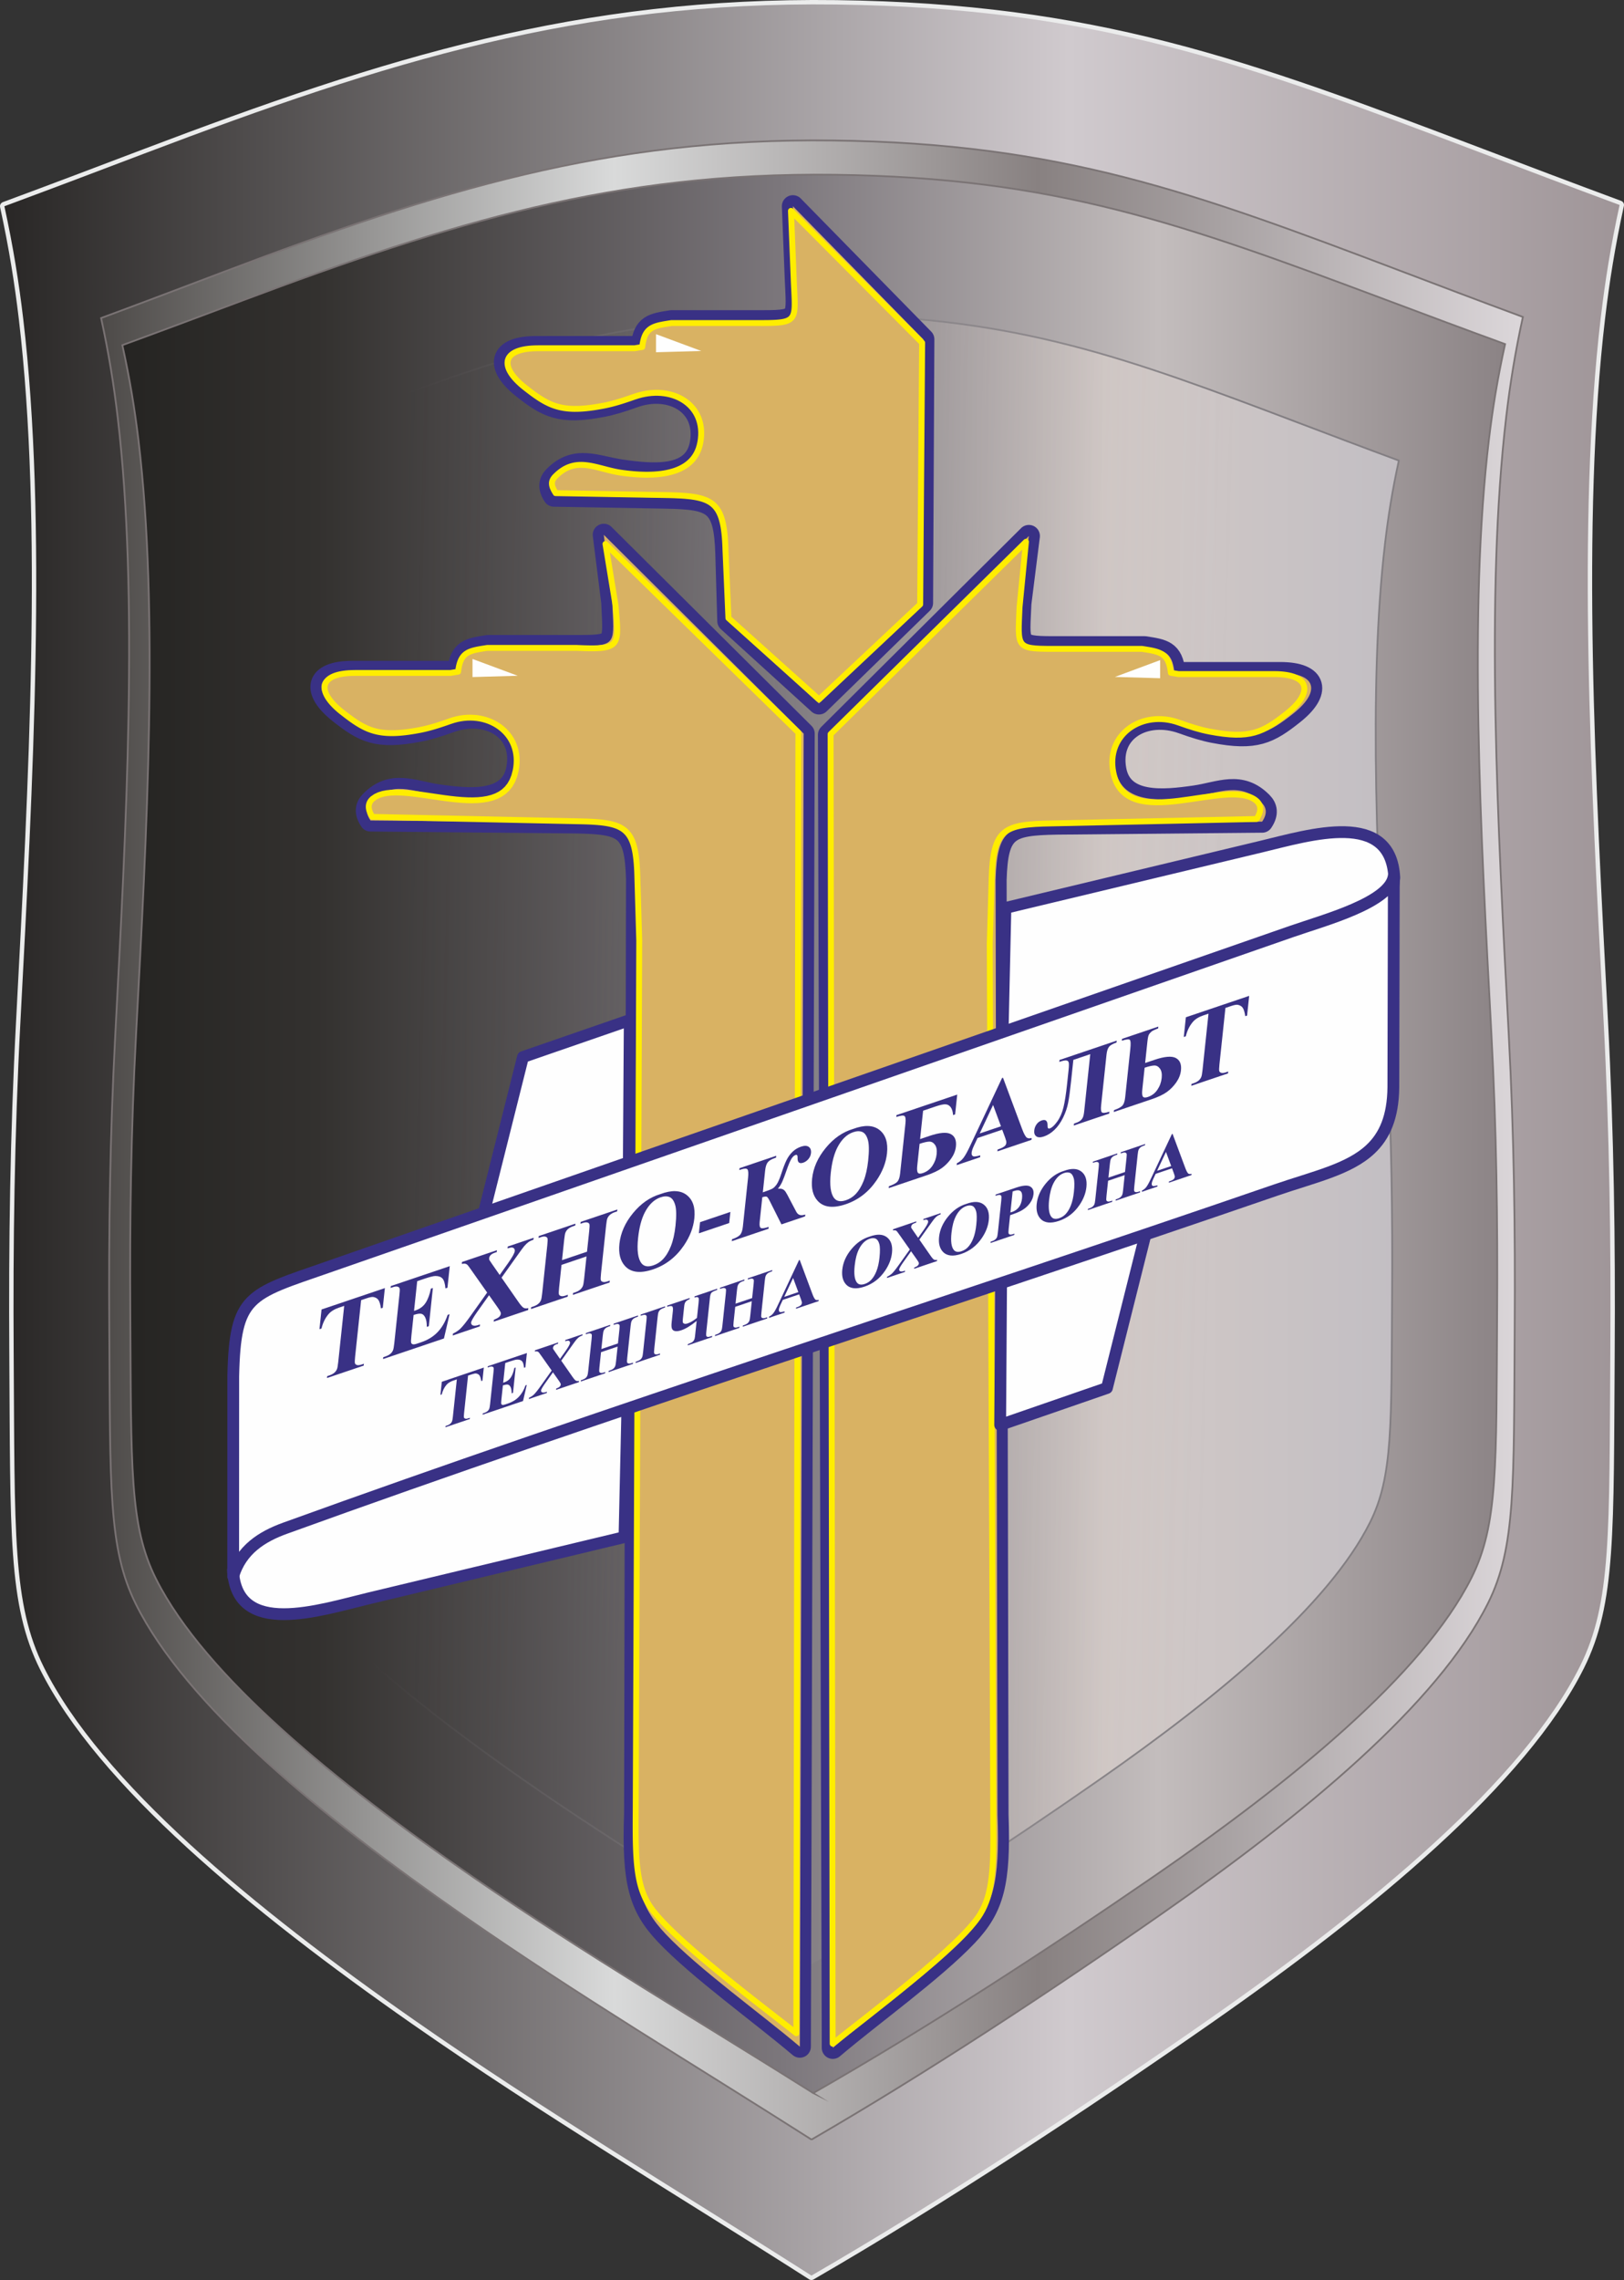 <?xml version="1.0" encoding="UTF-8"?>
<!DOCTYPE svg PUBLIC "-//W3C//DTD SVG 1.1//EN" "http://www.w3.org/Graphics/SVG/1.1/DTD/svg11.dtd">
<!-- Creator: CorelDRAW -->
<svg xmlns="http://www.w3.org/2000/svg" xml:space="preserve" width="92.627mm" height="129.973mm" version="1.1" style="shape-rendering:geometricPrecision; text-rendering:geometricPrecision; image-rendering:optimizeQuality; fill-rule:evenodd; clip-rule:evenodd"
viewBox="0 0 3374.77 4735.44"
 xmlns:xlink="http://www.w3.org/1999/xlink"
 xmlns:xodm="http://www.corel.com/coreldraw/odm/2003">
 <rect x="0" y="0" width="3374.77" height="4735.44" fill="#333333" stroke="none"/>
 <defs>
  <style type="text/css">
   <![CDATA[
    .str2 {stroke:#827E82;stroke-width:3.64;stroke-miterlimit:22.926}
    .str1 {stroke:#7A7374;stroke-width:3.64;stroke-miterlimit:22.926}
    .str0 {stroke:#EBECEC;stroke-width:18.22;stroke-linecap:round;stroke-linejoin:round;stroke-miterlimit:22.926}
    .str6 {stroke:#FFED00;stroke-width:12.25;stroke-linecap:round;stroke-linejoin:round;stroke-miterlimit:22.926}
    .str3 {stroke:#393185;stroke-width:45.91;stroke-linecap:round;stroke-linejoin:round;stroke-miterlimit:22.926}
    .str4 {stroke:#393185;stroke-width:45.91;stroke-linecap:round;stroke-linejoin:round;stroke-miterlimit:22.926}
    .str5 {stroke:#393185;stroke-width:45.91;stroke-linecap:round;stroke-linejoin:round;stroke-miterlimit:22.926}
    .str7 {stroke:#393185;stroke-width:24.48;stroke-linecap:round;stroke-linejoin:round;stroke-miterlimit:22.926}
    .str8 {stroke:#393185;stroke-width:24.48;stroke-linecap:round;stroke-linejoin:round;stroke-miterlimit:22.926}
    .fil0 {fill:none}
    .fil7 {fill:#FEFEFE}
    .fil5 {fill:#D9B263}
    .fil6 {fill:#FFED00;fill-rule:nonzero}
    .fil8 {fill:#393185;fill-rule:nonzero}
    .fil2 {fill:url(#id2)}
    .fil1 {fill:url(#id3)}
    .fil3 {fill:url(#id4)}
    .fil4 {fill:url(#id5)}
   ]]>
  </style>
    <mask id="id0">
  <linearGradient id="id1" gradientUnits="userSpaceOnUse" x1="2529.32" y1="2392.77" x2="802.42" y2="2344.47">
   <stop offset="0" style="stop-opacity:1; stop-color:white"/>
   <stop offset="1" style="stop-opacity:0; stop-color:white"/>
  </linearGradient>
     <rect style="fill:url(#id1)" x="466.04" y="651.97" width="2442.66" height="3431.43"/>
    </mask>
  <linearGradient id="id2" gradientUnits="userSpaceOnUse" x1="210.09" y1="2367.69" x2="3164.65" y2="2367.69">
   <stop offset="0" style="stop-opacity:1; stop-color:#4D4A48"/>
   <stop offset="0.361" style="stop-opacity:1; stop-color:#D9DADA"/>
   <stop offset="0.659" style="stop-opacity:1; stop-color:#888181"/>
   <stop offset="1" style="stop-opacity:1; stop-color:#DCD7DA"/>
  </linearGradient>
  <linearGradient id="id3" gradientUnits="userSpaceOnUse" x1="9.11" y1="2367.69" x2="3365.66" y2="2367.69">
   <stop offset="0" style="stop-opacity:1; stop-color:#292726"/>
   <stop offset="0.659" style="stop-opacity:1; stop-color:#D0CACE"/>
   <stop offset="1" style="stop-opacity:1; stop-color:#9F9598"/>
  </linearGradient>
  <linearGradient id="id4" gradientUnits="userSpaceOnUse" x1="254.26" y1="2354.97" x2="3127.65" y2="2354.97">
   <stop offset="0" style="stop-opacity:1; stop-color:#252422"/>
   <stop offset="0.141" style="stop-opacity:1; stop-color:#33312F"/>
   <stop offset="0.478" style="stop-opacity:1; stop-color:#7C777C"/>
   <stop offset="0.749" style="stop-opacity:1; stop-color:#C3BDBD"/>
   <stop offset="1" style="stop-opacity:1; stop-color:#8B8385"/>
  </linearGradient>
  <linearGradient id="id5" gradientUnits="userSpaceOnUse" x1="467.87" y1="2367.69" x2="2906.86" y2="2367.69">
   <stop offset="0" style="stop-opacity:1; stop-color:#1C1B17"/>
   <stop offset="0.478" style="stop-opacity:1; stop-color:#827E82"/>
   <stop offset="0.749" style="stop-opacity:1; stop-color:#D3CAC7"/>
   <stop offset="1" style="stop-opacity:1; stop-color:#C2BEC3"/>
  </linearGradient>
 </defs>
 <g id="Слой_x0020_1">
  <g id="ТК">
   <g>
    <path class="fil0 str0" d="M1686.23 4726.34c-275.21,-175.54 -554.51,-341.86 -823.73,-529.6 -336.27,-234.52 -652.69,-495.86 -771.26,-733.77 -65.56,-131.56 -60.38,-276.84 -62.82,-652.46 -1.47,-226.46 1.56,-451.43 13.99,-687.71 25.96,-493.47 55.89,-1037.49 5.83,-1460.59 -8.82,-74.6 -20.71,-149.44 -39.14,-233.84 104.63,-38.72 200.71,-75.27 290.77,-109.43 505.89,-191.85 905.03,-316.33 1437.92,-309.58 536.86,6.84 848.25,121.58 1337.1,306.97 90.05,34.15 186.14,70.71 290.77,109.43 -18.44,84.4 -30.32,159.25 -39.14,233.84 -50.05,423.1 -20.12,967.12 5.83,1460.59 12.43,236.28 15.46,461.24 13.99,687.71 -2.44,375.62 2.75,520.9 -62.82,652.46 -118.56,237.91 -434.98,499.25 -771.25,733.77 -260.7,181.8 -551.19,373.08 -826.05,532.21z"/>
    <path id="_1" class="fil1" d="M1686.23 4726.34c-275.21,-175.54 -554.51,-341.86 -823.73,-529.6 -336.27,-234.52 -652.69,-495.86 -771.26,-733.77 -65.56,-131.56 -60.38,-276.84 -62.82,-652.46 -1.47,-226.46 1.56,-451.43 13.99,-687.71 25.96,-493.47 55.89,-1037.49 5.83,-1460.59 -8.82,-74.6 -20.71,-149.44 -39.14,-233.84 104.63,-38.72 200.71,-75.27 290.77,-109.43 505.89,-191.85 905.03,-316.33 1437.92,-309.58 536.86,6.84 848.25,121.58 1337.1,306.97 90.05,34.15 186.14,70.71 290.77,109.43 -18.44,84.4 -30.32,159.25 -39.14,233.84 -50.05,423.1 -20.12,967.12 5.83,1460.59 12.43,236.28 15.46,461.24 13.99,687.71 -2.44,375.62 2.75,520.9 -62.82,652.46 -118.56,237.91 -434.98,499.25 -771.25,733.77 -260.7,181.8 -551.19,373.08 -826.05,532.21z"/>
   </g>
   <path class="fil2 str1" d="M1686.35 4443.86c-242.25,-154.52 -488.1,-300.92 -725.08,-466.18 -296,-206.43 -574.52,-436.47 -678.89,-645.89 -57.71,-115.8 -53.15,-243.69 -55.29,-574.32 -1.29,-199.34 1.37,-397.36 12.31,-605.35 22.85,-434.37 49.2,-913.24 5.13,-1285.67 -7.77,-65.66 -18.22,-131.54 -34.45,-205.84 92.1,-34.08 176.67,-66.26 255.94,-96.32 445.3,-168.87 796.64,-278.45 1265.71,-272.5 472.57,6.02 746.66,107.02 1176.97,270.21 79.27,30.07 163.85,62.24 255.94,96.32 -16.23,74.29 -26.68,140.17 -34.45,205.84 -44.06,372.43 -17.72,851.3 5.13,1285.67 10.94,207.98 13.61,406.01 12.31,605.35 -2.14,330.63 2.42,458.52 -55.29,574.32 -104.37,209.42 -382.89,439.46 -678.89,645.89 -229.48,160.03 -485.18,328.4 -727.12,468.48z"/>
   <path class="fil3 str1" d="M1689.97 4347.25c-235.6,-148.27 -474.69,-288.76 -705.16,-447.34 -287.86,-198.09 -558.74,-418.83 -660.24,-619.79 -56.13,-111.12 -51.69,-233.84 -53.78,-551.12 -1.26,-191.29 1.34,-381.3 11.98,-580.88 22.22,-416.82 47.85,-876.34 5,-1233.72 -7.56,-63.01 -17.73,-126.23 -33.51,-197.52 89.57,-32.71 171.82,-63.58 248.91,-92.43 433.07,-162.05 774.76,-267.2 1230.94,-261.49 459.59,5.77 726.15,102.69 1144.64,259.29 77.09,28.85 159.35,59.73 248.92,92.43 -15.78,71.29 -25.95,134.51 -33.51,197.52 -42.85,357.38 -17.23,816.9 4.99,1233.72 10.64,199.58 13.24,389.6 11.98,580.88 -2.08,317.27 2.35,439.99 -53.78,551.12 -101.5,200.95 -372.37,421.7 -660.24,619.79 -223.17,153.56 -471.86,315.14 -707.15,449.54z"/>
   <path class="fil4 str2" style="mask:url(#id0)" d="M1686.53 4081.58c-199.98,-127.56 -402.93,-248.41 -598.56,-384.83 -244.34,-170.41 -474.27,-360.31 -560.42,-533.19 -47.64,-95.6 -43.88,-201.17 -45.65,-474.11 -1.07,-164.56 1.14,-328.03 10.17,-499.71 18.86,-358.58 40.61,-753.88 4.24,-1061.33 -6.41,-54.21 -15.04,-108.59 -28.44,-169.92 76.03,-28.13 145.85,-54.69 211.28,-79.51 338.7,-128.45 560.16,-210.22 918.19,-221.86l-0.01 -2.09c44.19,-1.19 86.31,-1.52 126.67,-1.01 390.11,4.97 616.37,88.34 971.6,223.06 65.44,24.82 135.26,51.38 211.28,79.51 -13.4,61.33 -22.03,115.71 -28.44,169.92 -36.37,307.44 -14.62,702.75 4.24,1061.33 9.03,171.69 11.23,335.16 10.17,499.71 -1.77,272.94 2,378.51 -45.64,474.11 -86.16,172.88 -316.08,362.77 -560.43,533.19 -189.43,132.1 -400.52,271.1 -600.24,386.73z"/>
   <g>
    <path class="fil0 str3" d="M1647.67 428.37l271.05 276.41 -2.69 547.45 -214.23 208.79 -188.31 -171.22 -4.1 -139.43c-3.1,-105.33 -26.1,-115.11 -127.32,-116.87l-230.86 -4.02c-11.64,-17.46 -8.62,-29.53 0.96,-39.26 43.95,-44.66 86.78,-20.54 138.78,-13.03 63.06,9.09 151.86,18.5 165.3,-55.32 15.04,-82.6 -62.12,-125.29 -139.16,-97.78 -25.52,9.13 -45.07,15.27 -65.73,19.24 -86.49,16.61 -114.2,1.75 -164.74,-38.32 -56.69,-44.94 -49.79,-84.14 27.03,-84.14l203.96 0 16.1 -2.69c4.73,-42.52 22.83,-45 61.73,-50.99l190.53 0c78.96,0 71.03,-6.05 67.64,-91.04l-5.91 -147.8z"/>
    <path id="_1_0" class="fil5" d="M1647.67 428.37l271.05 276.41 -2.69 547.45 -214.23 208.79 -188.31 -171.22 -4.1 -139.43c-3.1,-105.33 -26.1,-115.11 -127.32,-116.87l-230.86 -4.02c-11.64,-17.46 -8.62,-29.53 0.96,-39.26 43.95,-44.66 86.78,-20.54 138.78,-13.03 63.06,9.09 151.86,18.5 165.3,-55.32 15.04,-82.6 -62.12,-125.29 -139.16,-97.78 -25.52,9.13 -45.07,15.27 -65.73,19.24 -86.49,16.61 -114.2,1.75 -164.74,-38.32 -56.69,-44.94 -49.79,-84.14 27.03,-84.14l203.96 0 16.1 -2.69c4.73,-42.52 22.83,-45 61.73,-50.99l190.53 0c78.96,0 71.03,-6.05 67.64,-91.04l-5.91 -147.8z"/>
   </g>
   <g>
    <path class="fil6" d="M1911.84 716.21l-272.57 -273.89 8.8 -8.6 272.57 273.89 1.78 4.35 -10.58 4.25zm8.8 -8.6c2.39,2.4 2.37,6.28 -0.06,8.66 -2.43,2.37 -6.34,2.35 -8.74,-0.06l8.8 -8.6zm-14.67 547.66l4.09 -543.41 12.36 0.09 -4.09 543.41 -1.93 4.4 -10.43 -4.49zm12.36 0.09c-0.03,3.38 -2.82,6.1 -6.23,6.07 -3.41,-0.03 -6.16,-2.79 -6.13,-6.17l12.36 0.09zm-220.66 192.87l210.23 -197.36 8.5 8.89 -210.23 197.36 -8.39 0.09 -0.1 -8.98zm8.5 8.89c-2.47,2.32 -6.39,2.22 -8.73,-0.23 -2.34,-2.45 -2.24,-6.33 0.24,-8.66l8.5 8.89zm-188.32 -177.92l188.22 168.94 -8.29 9.07 -188.22 -168.94 -2.03 -4.27 10.32 -4.8zm-8.29 9.07c-2.53,-2.27 -2.72,-6.14 -0.43,-8.65 2.29,-2.5 6.2,-2.69 8.73,-0.43l-8.29 9.07zm4.2 -146.34l6.12 141.54 -12.34 0.52 -6.12 -141.54 -0 -0.08 12.35 -0.44zm-12.34 0.52c-0.15,-3.38 2.5,-6.24 5.91,-6.38 3.41,-0.14 6.29,2.48 6.44,5.85l-12.34 0.52zm-119.26 -108.12l0.22 -12.24 -0 0 9.16 0.19 8.73 0.25 8.33 0.33 7.92 0.42 7.53 0.54 7.17 0.66 6.81 0.81 6.46 0.98 6.14 1.16 5.81 1.37 5.51 1.6 5.22 1.85 4.93 2.13 4.63 2.43 4.35 2.75 4.05 3.08 3.74 3.42 3.43 3.77 3.12 4.11 2.82 4.46 2.52 4.8 2.24 5.14 1.97 5.5 1.74 5.87 1.51 6.26 1.3 6.65 1.11 7.07 0.93 7.51 0.77 7.97 0.61 8.45 0.48 8.94 0.35 9.45 -12.35 0.36 -0.34 -9.27 -0.46 -8.73 -0.6 -8.18 -0.74 -7.66 -0.89 -7.16 -1.05 -6.66 -1.21 -6.17 -1.37 -5.69 -1.55 -5.24 -1.73 -4.8 -1.9 -4.37 -2.09 -3.97 -2.27 -3.6 -2.47 -3.25 -2.68 -2.94 -2.91 -2.67 -3.17 -2.42 -3.46 -2.19 -3.78 -1.98 -4.12 -1.78 -4.48 -1.59 -4.86 -1.41 -5.24 -1.24 -5.64 -1.07 -6.04 -0.91 -6.45 -0.77 -6.88 -0.63 -7.29 -0.52 -7.73 -0.41 -8.17 -0.32 -8.62 -0.24 -9.07 -0.19 -0 0zm0 0c-3.41,-0.06 -6.13,-2.85 -6.07,-6.23 0.06,-3.38 2.87,-6.07 6.28,-6.02l-0.21 12.24zm-227.01 -16.16l227.23 3.92 -0.22 12.24 -227.23 -3.92 -5.03 -2.73 5.25 -9.52zm-0.22 12.24c-3.41,-0.06 -6.12,-2.85 -6.07,-6.23 0.06,-3.38 2.87,-6.07 6.28,-6.02l-0.22 12.24zm-4.8 -45.85l8.81 8.59 0 -0 -0.75 0.78 -0.69 0.75 -0.64 0.75 -0.58 0.71 -0.52 0.7 -0.48 0.7 -0.42 0.66 -0.36 0.64 -0.32 0.63 -0.27 0.63 -0.23 0.62 -0.19 0.62 -0.15 0.61 -0.11 0.62 -0.07 0.64 -0.04 0.67 0.01 0.69 0.05 0.74 0.09 0.78 0.14 0.81 0.2 0.86 0.26 0.93 0.31 0.97 0.38 1.02 0.44 1.08 0.52 1.13 0.59 1.2 0.66 1.25 0.73 1.3 0.81 1.36 0.89 1.42 0.97 1.47 -10.28 6.79 -1.1 -1.68 -1.03 -1.64 -0.97 -1.61 -0.89 -1.58 -0.82 -1.55 -0.75 -1.52 -0.68 -1.51 -0.61 -1.48 -0.55 -1.48 -0.47 -1.46 -0.4 -1.44 -0.33 -1.45 -0.25 -1.44 -0.17 -1.42 -0.09 -1.41 -0.01 -1.41 0.07 -1.39 0.15 -1.37 0.24 -1.36 0.32 -1.33 0.39 -1.3 0.46 -1.26 0.53 -1.23 0.59 -1.2 0.66 -1.18 0.71 -1.14 0.75 -1.09 0.81 -1.09 0.86 -1.06 0.89 -1.03 0.93 -1.02 0.97 -1 0 -0zm0 0c2.39,-2.41 6.31,-2.44 8.74,-0.07 2.43,2.37 2.46,6.25 0.07,8.66l-8.81 -8.58zm141.88 -8.74l-1.76 12.12 0 0 -4.93 -0.77 -4.86 -0.89 -4.79 -0.97 -4.72 -1.05 -4.66 -1.11 -4.59 -1.14 -4.52 -1.16 -4.47 -1.16 -4.41 -1.15 -4.34 -1.12 -4.28 -1.06 -4.23 -0.99 -4.18 -0.92 -4.11 -0.81 -4.06 -0.7 -4.01 -0.57 -3.95 -0.42 -3.9 -0.26 -3.85 -0.09 -3.8 0.1 -3.76 0.3 -3.72 0.51 -3.7 0.74 -3.68 0.98 -3.67 1.24 -3.67 1.52 -3.68 1.82 -3.7 2.14 -3.72 2.48 -3.75 2.85 -3.78 3.23 -3.81 3.65 -8.81 -8.59 4.29 -4.1 4.31 -3.69 4.34 -3.29 4.36 -2.91 4.39 -2.54 4.42 -2.18 4.44 -1.83 4.44 -1.5 4.46 -1.19 4.46 -0.89 4.46 -0.6 4.44 -0.35 4.44 -0.12 4.43 0.1 4.42 0.3 4.4 0.47 4.4 0.62 4.39 0.75 4.39 0.87 4.39 0.96 4.39 1.03 4.41 1.09 4.42 1.13 4.42 1.15 4.44 1.15 4.46 1.15 4.48 1.11 4.5 1.07 4.53 1.01 4.56 0.93 4.58 0.83 4.61 0.72 0 0zm0 0c3.37,0.48 5.72,3.59 5.23,6.93 -0.48,3.34 -3.62,5.67 -7,5.18l1.76 -12.12zm157.18 -57.58l12.15 2.19 0 0 -1.56 6.99 -2.03 6.59 -2.48 6.19 -2.91 5.8 -3.32 5.4 -3.7 5.01 -4.06 4.62 -4.39 4.24 -4.7 3.86 -4.97 3.5 -5.22 3.15 -5.44 2.82 -5.65 2.5 -5.83 2.2 -5.99 1.91 -6.12 1.65 -6.25 1.39 -6.36 1.15 -6.45 0.93 -6.51 0.72 -6.57 0.52 -6.6 0.34 -6.62 0.16 -6.62 0.01 -6.6 -0.14 -6.56 -0.27 -6.51 -0.39 -6.44 -0.5 -6.35 -0.6 -6.24 -0.68 -6.12 -0.76 -5.97 -0.82 1.76 -12.12 5.81 0.79 5.95 0.74 6.06 0.66 6.16 0.58 6.23 0.48 6.28 0.38 6.32 0.27 6.33 0.13 6.33 -0.01 6.31 -0.16 6.26 -0.32 6.2 -0.49 6.12 -0.67 6.02 -0.86 5.88 -1.07 5.75 -1.28 5.59 -1.5 5.4 -1.72 5.2 -1.97 4.98 -2.2 4.75 -2.46 4.5 -2.71 4.24 -2.98 3.96 -3.26 3.68 -3.55 3.38 -3.85 3.08 -4.17 2.77 -4.51 2.44 -4.87 2.1 -5.25 1.74 -5.65 1.36 -6.09 0 0zm0 0c0.61,-3.32 3.83,-5.53 7.18,-4.93 3.36,0.6 5.58,3.8 4.97,7.12l-12.15 -2.19zm-128.82 -88.51l-4.16 -11.53 0 0 7.4 -2.41 7.4 -2 7.37 -1.6 7.33 -1.2 7.27 -0.8 7.19 -0.41 7.1 -0.03 6.99 0.36 6.86 0.74 6.72 1.11 6.55 1.48 6.38 1.84 6.18 2.21 5.97 2.56 5.73 2.92 5.48 3.27 5.21 3.61 4.92 3.96 4.6 4.29 4.27 4.62 3.92 4.94 3.54 5.26 3.15 5.56 2.74 5.85 2.3 6.14 1.84 6.41 1.38 6.67 0.9 6.92 0.39 7.16 -0.11 7.39 -0.64 7.61 -1.18 7.82 -12.15 -2.19 1.07 -7.05 0.57 -6.79 0.11 -6.55 -0.35 -6.28 -0.78 -6.02 -1.19 -5.76 -1.59 -5.5 -1.96 -5.25 -2.33 -4.98 -2.67 -4.73 -3.02 -4.46 -3.33 -4.2 -3.65 -3.94 -3.95 -3.68 -4.23 -3.4 -4.5 -3.12 -4.76 -2.84 -5 -2.55 -5.24 -2.25 -5.45 -1.95 -5.65 -1.63 -5.84 -1.32 -6.01 -0.99 -6.16 -0.66 -6.3 -0.32 -6.43 0.02 -6.53 0.37 -6.62 0.73 -6.69 1.09 -6.75 1.46 -6.79 1.84 -6.81 2.22 0 0zm-0 0c-3.21,1.14 -6.75,-0.52 -7.9,-3.71 -1.14,-3.18 0.53,-6.69 3.74,-7.82l4.15 11.53zm-65.61 19.01l-2.33 -12.02 0 0 1.86 -0.36 1.86 -0.38 1.85 -0.38 1.85 -0.4 1.85 -0.41 1.85 -0.43 1.85 -0.44 1.86 -0.45 1.86 -0.46 1.87 -0.48 1.88 -0.5 1.89 -0.51 1.88 -0.52 1.9 -0.54 1.92 -0.55 1.93 -0.56 1.94 -0.58 1.96 -0.6 1.98 -0.61 1.99 -0.62 2.02 -0.64 2.04 -0.66 2.07 -0.67 2.08 -0.69 2.11 -0.71 2.14 -0.72 2.17 -0.74 2.19 -0.75 2.23 -0.77 2.26 -0.79 2.29 -0.8 2.33 -0.82 4.16 11.53 -2.35 0.83 -2.32 0.82 -2.28 0.79 -2.25 0.78 -2.23 0.77 -2.2 0.74 -2.17 0.74 -2.16 0.71 -2.13 0.7 -2.11 0.68 -2.08 0.67 -2.07 0.66 -2.05 0.64 -2.03 0.62 -2.01 0.61 -2.01 0.6 -1.99 0.58 -1.97 0.56 -1.97 0.56 -1.97 0.54 -1.95 0.52 -1.94 0.51 -1.95 0.5 -1.94 0.48 -1.93 0.47 -1.93 0.46 -1.93 0.44 -1.93 0.43 -1.93 0.42 -1.93 0.4 -1.95 0.39 -1.94 0.38 0 0zm0 0c-3.35,0.64 -6.59,-1.54 -7.23,-4.86 -0.64,-3.32 1.55,-6.53 4.9,-7.17l2.33 12.02zm-167.15 -38.59l7.67 -9.6 0 0 4.57 3.57 4.44 3.41 4.33 3.26 4.23 3.11 4.14 2.94 4.07 2.79 4.01 2.63 3.96 2.47 3.93 2.31 3.92 2.16 3.91 2 3.93 1.84 3.96 1.68 4.01 1.53 4.07 1.38 4.15 1.22 4.25 1.07 4.37 0.92 4.51 0.77 4.66 0.61 4.83 0.46 5.02 0.3 5.22 0.13 5.44 -0.03 5.68 -0.2 5.93 -0.36 6.19 -0.53 6.47 -0.71 6.77 -0.88 7.07 -1.05 7.39 -1.24 7.72 -1.41 2.33 12.02 -7.91 1.45 -7.59 1.26 -7.29 1.09 -7.01 0.91 -6.74 0.74 -6.49 0.56 -6.25 0.38 -6.02 0.21 -5.82 0.03 -5.63 -0.14 -5.44 -0.32 -5.28 -0.49 -5.12 -0.68 -4.98 -0.85 -4.85 -1.02 -4.73 -1.19 -4.63 -1.37 -4.54 -1.53 -4.44 -1.7 -4.38 -1.87 -4.31 -2.03 -4.27 -2.18 -4.24 -2.34 -4.22 -2.48 -4.22 -2.63 -4.23 -2.78 -4.26 -2.92 -4.31 -3.06 -4.36 -3.2 -4.44 -3.34 -4.53 -3.48 -4.63 -3.62 0 0zm0 0c-2.67,-2.1 -3.12,-5.95 -1.01,-8.6 2.12,-2.65 6.01,-3.09 8.68,-0.99l-7.67 9.6zm30.44 -92.98l0 12.24 0 0 -6.68 0.11 -6.26 0.32 -5.84 0.52 -5.41 0.71 -4.98 0.89 -4.55 1.07 -4.12 1.22 -3.69 1.36 -3.26 1.49 -2.83 1.59 -2.41 1.67 -2.01 1.73 -1.63 1.78 -1.29 1.83 -0.98 1.87 -0.69 1.96 -0.42 2.07 -0.15 2.22 0.14 2.39 0.44 2.58 0.78 2.76 1.13 2.94 1.49 3.1 1.87 3.25 2.24 3.38 2.62 3.5 3.01 3.61 3.38 3.7 3.76 3.78 4.14 3.85 4.53 3.91 4.9 3.97 -7.67 9.6 -5.2 -4.21 -4.84 -4.19 -4.48 -4.16 -4.11 -4.13 -3.76 -4.1 -3.38 -4.07 -3.02 -4.04 -2.66 -4 -2.28 -3.98 -1.89 -3.95 -1.51 -3.93 -1.1 -3.91 -0.67 -3.88 -0.22 -3.85 0.26 -3.79 0.76 -3.69 1.26 -3.55 1.75 -3.37 2.21 -3.13 2.64 -2.89 3.05 -2.63 3.42 -2.37 3.79 -2.13 4.15 -1.89 4.5 -1.66 4.86 -1.44 5.22 -1.22 5.59 -1 5.96 -0.78 6.33 -0.56 6.71 -0.34 7.09 -0.11 0 0zm0 0c3.41,0 6.18,2.74 6.18,6.12 0,3.38 -2.77,6.12 -6.18,6.12l0 -12.24zm200.75 12.24l-200.75 0 0 -12.24 200.75 0 1.02 12.16 -1.02 0.08zm0 -12.24c3.41,0 6.18,2.74 6.18,6.12 0,3.38 -2.77,6.12 -6.18,6.12l0 -12.24zm16.86 9.54l-15.85 2.62 -2.03 -12.07 15.85 -2.62 7.16 6.71 -5.12 5.36zm-2.03 -12.07c3.36,-0.55 6.55,1.69 7.11,5.03 0.56,3.33 -1.72,6.49 -5.08,7.05l-2.03 -12.07zm61.77 -49.81l0 12.24 0.94 -0.07 -3.53 0.54 -3.39 0.52 -3.26 0.51 -3.13 0.52 -3 0.52 -2.86 0.54 -2.73 0.56 -2.6 0.59 -2.46 0.62 -2.32 0.66 -2.19 0.7 -2.06 0.74 -1.93 0.8 -1.8 0.85 -1.67 0.91 -1.57 0.97 -1.46 1.04 -1.37 1.12 -1.29 1.21 -1.21 1.31 -1.14 1.44 -1.09 1.57 -1.03 1.73 -0.97 1.89 -0.91 2.08 -0.86 2.27 -0.79 2.47 -0.73 2.68 -0.66 2.91 -0.59 3.13 -0.52 3.37 -0.46 3.61 -12.28 -1.36 0.49 -3.94 0.58 -3.75 0.67 -3.55 0.77 -3.36 0.87 -3.19 0.97 -3.02 1.07 -2.86 1.2 -2.71 1.31 -2.56 1.44 -2.4 1.55 -2.25 1.68 -2.11 1.8 -1.96 1.91 -1.8 2.03 -1.66 2.12 -1.51 2.22 -1.38 2.31 -1.24 2.38 -1.12 2.46 -1.02 2.54 -0.92 2.61 -0.83 2.7 -0.77 2.78 -0.7 2.86 -0.64 2.95 -0.6 3.04 -0.57 3.13 -0.55 3.22 -0.54 3.33 -0.53 3.43 -0.53 3.53 -0.54 0.94 -0.07zm-0.94 0.07c3.37,-0.51 6.53,1.78 7.05,5.12 0.52,3.34 -1.8,6.47 -5.17,6.98l-1.88 -12.1zm188.47 12.17l-187.53 0 0 -12.24 187.53 0 0 0 0 12.24zm0 -12.24c3.41,0 6.18,2.74 6.18,6.12 0,3.38 -2.77,6.12 -6.18,6.12l0 -12.24zm60.4 -82.43l12.34 -0.49 0 0 0.32 7.52 0.33 7.09 0.33 6.68 0.3 6.29 0.26 5.9 0.21 5.54 0.13 5.2 0.05 4.88 -0.07 4.57 -0.19 4.29 -0.34 4.03 -0.53 3.79 -0.74 3.58 -0.99 3.39 -1.28 3.19 -1.61 2.98 -1.96 2.75 -2.32 2.47 -2.64 2.16 -2.93 1.84 -3.19 1.54 -3.44 1.27 -3.71 1.04 -3.98 0.85 -4.28 0.67 -4.61 0.53 -4.96 0.4 -5.34 0.3 -5.74 0.2 -6.16 0.13 -6.61 0.07 -7.08 0.02 0 -12.24 7 -0.02 6.5 -0.07 6.01 -0.13 5.53 -0.2 5.06 -0.28 4.6 -0.37 4.15 -0.48 3.71 -0.58 3.26 -0.68 2.84 -0.8 2.43 -0.89 2.03 -0.98 1.69 -1.06 1.41 -1.15 1.19 -1.26 1.03 -1.45 0.91 -1.7 0.8 -2 0.68 -2.35 0.56 -2.72 0.43 -3.09 0.3 -3.47 0.17 -3.86 0.06 -4.24 -0.04 -4.63 -0.13 -5.03 -0.2 -5.43 -0.26 -5.84 -0.3 -6.26 -0.33 -6.69 -0.33 -7.13 -0.32 -7.57 0 0zm0 0c-0.13,-3.38 2.52,-6.23 5.92,-6.36 3.41,-0.13 6.28,2.5 6.42,5.87l-12.34 0.49zm6.52 -144.64l5.82 144.15 -12.34 0.49 -5.82 -144.15 10.57 -4.54 1.77 4.06zm-12.34 0.49c-0.13,-3.38 2.52,-6.23 5.92,-6.36 3.41,-0.13 6.28,2.5 6.42,5.87l-12.34 0.49z"/>
   </g>
   <polygon class="fil7" points="1363.21,694.05 1363.21,731.62 1457.14,728.94 "/>
   <g>
    <path class="fil0 str4" d="M1254.66 1110.78l415.41 412.97 -7.97 2727.1c-81.64,-69.28 -210.02,-161.25 -278.62,-233.68 -54.56,-57.61 -68.59,-108.6 -63.64,-250.37l4 -1941.82c-3.1,-105.33 -26.1,-115.11 -127.33,-116.87l-426.6 -4.02c-11.64,-17.46 -8.62,-29.53 0.96,-39.26 43.95,-44.66 86.78,-20.54 138.78,-13.03 63.06,9.09 151.86,18.5 165.3,-55.32 15.04,-82.6 -62.12,-125.29 -139.16,-97.78 -25.52,9.13 -45.07,15.27 -65.73,19.24 -86.49,16.61 -114.19,1.75 -164.74,-38.32 -56.69,-44.94 -49.79,-84.14 27.03,-84.14l203.96 0 16.1 -2.69c4.73,-42.52 22.83,-45 61.73,-50.99l190.53 0c78.96,0 71.03,-6.05 67.64,-91.04l-17.62 -139.99z"/>
    <path id="_1_1" class="fil5" d="M1254.66 1110.78l415.41 412.97 -7.97 2727.1c-81.64,-69.28 -210.02,-161.25 -278.62,-233.68 -54.56,-57.61 -68.59,-108.6 -63.64,-250.37l4 -1941.82c-3.1,-105.33 -26.1,-115.11 -127.33,-116.87l-426.6 -4.02c-11.64,-17.46 -8.62,-29.53 0.96,-39.26 43.95,-44.66 86.78,-20.54 138.78,-13.03 63.06,9.09 151.86,18.5 165.3,-55.32 15.04,-82.6 -62.12,-125.29 -139.16,-97.78 -25.52,9.13 -45.07,15.27 -65.73,19.24 -86.49,16.61 -114.19,1.75 -164.74,-38.32 -56.69,-44.94 -49.79,-84.14 27.03,-84.14l203.96 0 16.1 -2.69c4.73,-42.52 22.83,-45 61.73,-50.99l190.53 0c78.96,0 71.03,-6.05 67.64,-91.04l-17.62 -139.99z"/>
   </g>
   <g>
    <path class="fil6" d="M1654.82 1525.93l-400.91 -391.76 8.58 -8.67 400.91 391.76 1.83 4.35 -10.41 4.32zm8.58 -8.67c2.41,2.35 2.44,6.2 0.07,8.6 -2.37,2.39 -6.25,2.43 -8.66,0.07l8.58 -8.67zm-14.72 2705.72l4.31 -2701.4 12.24 0.02 -4.31 2701.4 -9.95 4.73 -2.29 -4.75zm12.24 0.02c-0,3.36 -2.75,6.07 -6.13,6.07 -3.38,-0 -6.11,-2.74 -6.11,-6.09l12.24 0.02zm-317.84 -263.93l10.45 -6.35 0 0 4.07 6.15 4.97 6.65 5.8 7.12 6.59 7.52 7.31 7.89 7.98 8.22 8.59 8.51 9.15 8.77 9.65 8.99 10.11 9.18 10.51 9.35 10.85 9.47 11.15 9.56 11.39 9.63 11.58 9.66 11.72 9.66 11.8 9.63 11.83 9.57 11.81 9.47 11.74 9.35 11.62 9.19 11.44 9.01 11.21 8.79 10.94 8.54 10.61 8.26 10.22 7.95 9.79 7.61 9.31 7.23 8.77 6.83 8.18 6.39 7.55 5.94 6.86 5.44 -7.67 9.48 -6.81 -5.4 -7.51 -5.91 -8.16 -6.38 -8.76 -6.82 -9.3 -7.23 -9.79 -7.61 -10.23 -7.95 -10.62 -8.27 -10.96 -8.55 -11.24 -8.8 -11.47 -9.02 -11.65 -9.21 -11.77 -9.38 -11.85 -9.5 -11.88 -9.6 -11.84 -9.67 -11.77 -9.71 -11.63 -9.71 -11.45 -9.68 -11.22 -9.63 -10.93 -9.55 -10.59 -9.43 -10.22 -9.28 -9.77 -9.1 -9.29 -8.9 -8.74 -8.66 -8.16 -8.4 -7.52 -8.12 -6.84 -7.81 -6.1 -7.48 -5.33 -7.13 -4.5 -6.78 0 0zm0 0c-1.76,-2.86 -0.85,-6.61 2.03,-8.36 2.88,-1.75 6.66,-0.85 8.42,2.01l-10.45 6.35zm-28.15 -196.89l12.24 0.05 0 0.03 -0.08 9.04 -0.05 8.77 -0.03 8.53 -0 8.27 0.03 8.03 0.07 7.8 0.11 7.57 0.15 7.35 0.19 7.13 0.25 6.91 0.3 6.71 0.36 6.51 0.42 6.31 0.49 6.12 0.56 5.95 0.63 5.77 0.71 5.6 0.79 5.43 0.87 5.28 0.96 5.13 1.05 4.98 1.15 4.85 1.24 4.71 1.35 4.59 1.45 4.47 1.56 4.36 1.67 4.26 1.79 4.17 1.91 4.08 2.03 4 2.16 3.93 2.3 3.86 -10.45 6.35 -2.49 -4.21 -2.35 -4.28 -2.21 -4.35 -2.07 -4.43 -1.94 -4.52 -1.81 -4.61 -1.68 -4.71 -1.56 -4.81 -1.44 -4.9 -1.33 -5.02 -1.21 -5.14 -1.11 -5.26 -1.01 -5.39 -0.92 -5.52 -0.82 -5.67 -0.74 -5.81 -0.66 -5.96 -0.57 -6.12 -0.51 -6.29 -0.43 -6.46 -0.37 -6.64 -0.31 -6.82 -0.25 -7.02 -0.2 -7.22 -0.15 -7.43 -0.11 -7.64 -0.07 -7.86 -0.03 -8.08 0 -8.32 0.03 -8.55 0.05 -8.8 0.08 -9.06 0 0.03zm0 -0.03c0.03,-3.36 2.8,-6.06 6.18,-6.03 3.38,0.03 6.1,2.78 6.07,6.14l-12.24 -0.11zm19.56 -1808.09l-7.32 1808.17 -12.24 -0.05 7.32 -1808.17 12.24 -0.15 0 0.2zm-12.24 -0.05c0.01,-3.36 2.77,-6.07 6.15,-6.06 3.38,0.01 6.11,2.75 6.1,6.11l-12.24 -0.05zm8.24 -135.21l4 135.06 -12.24 0.36 -4 -135.06 0 0 12.24 -0.36zm-12.24 0.36c-0.1,-3.36 2.56,-6.16 5.94,-6.26 3.38,-0.1 6.2,2.54 6.3,5.9l-12.24 0.36zm-118.19 -107.31l0.26 -12.15 -0.03 -0 9.08 0.19 8.66 0.24 8.25 0.32 7.85 0.42 7.47 0.53 7.1 0.66 6.75 0.8 6.41 0.97 6.08 1.15 5.76 1.36 5.47 1.59 5.17 1.84 4.88 2.11 4.59 2.41 4.31 2.73 4.01 3.06 3.71 3.4 3.4 3.74 3.09 4.08 2.79 4.43 2.5 4.77 2.22 5.11 1.96 5.47 1.72 5.83 1.49 6.21 1.29 6.61 1.1 7.02 0.93 7.46 0.76 7.91 0.61 8.39 0.47 8.88 0.35 9.39 -12.24 0.36 -0.34 -9.21 -0.46 -8.66 -0.59 -8.13 -0.73 -7.61 -0.88 -7.1 -1.03 -6.61 -1.2 -6.13 -1.36 -5.66 -1.54 -5.21 -1.71 -4.77 -1.89 -4.34 -2.06 -3.95 -2.26 -3.57 -2.44 -3.23 -2.66 -2.93 -2.89 -2.65 -3.14 -2.4 -3.43 -2.18 -3.75 -1.97 -4.08 -1.77 -4.44 -1.58 -4.81 -1.4 -5.2 -1.22 -5.59 -1.06 -5.98 -0.91 -6.4 -0.77 -6.81 -0.63 -7.23 -0.51 -7.65 -0.41 -8.1 -0.32 -8.54 -0.24 -8.99 -0.18 -0.03 -0zm0.03 0c-3.38,-0.06 -6.07,-2.83 -6.02,-6.19 0.06,-3.36 2.85,-6.03 6.23,-5.98l-0.21 12.16zm-425.96 -21.31l426.19 9.15 -0.26 12.15 -426.19 -9.15 -4.96 -2.7 5.22 -9.45zm-0.26 12.15c-3.38,-0.07 -6.06,-2.85 -5.99,-6.21 0.07,-3.36 2.87,-6.02 6.25,-5.95l-0.26 12.15zm-2.83 -48.8l7.79 9.39 0 0 -0.75 0.64 -0.7 0.65 -0.65 0.66 -0.59 0.66 -0.55 0.67 -0.51 0.68 -0.46 0.68 -0.4 0.69 -0.37 0.71 -0.33 0.72 -0.28 0.73 -0.24 0.75 -0.2 0.77 -0.16 0.79 -0.12 0.83 -0.08 0.84 -0.03 0.88 0.02 0.91 0.07 0.94 0.12 0.99 0.18 1.02 0.23 1.05 0.29 1.09 0.36 1.14 0.42 1.17 0.49 1.22 0.56 1.25 0.63 1.28 0.7 1.33 0.78 1.36 0.86 1.4 0.94 1.44 -10.19 6.75 -1.12 -1.71 -1.04 -1.7 -0.96 -1.68 -0.89 -1.67 -0.81 -1.67 -0.73 -1.65 -0.66 -1.63 -0.58 -1.62 -0.51 -1.61 -0.44 -1.61 -0.35 -1.6 -0.27 -1.58 -0.19 -1.56 -0.12 -1.56 -0.03 -1.54 0.05 -1.53 0.13 -1.51 0.21 -1.48 0.29 -1.46 0.38 -1.44 0.44 -1.4 0.53 -1.38 0.6 -1.33 0.67 -1.29 0.74 -1.26 0.81 -1.22 0.86 -1.17 0.93 -1.14 0.99 -1.09 1.03 -1.04 1.08 -1.01 1.13 -0.97 0 0zm0 0c2.61,-2.14 6.47,-1.77 8.62,0.82 2.15,2.59 1.78,6.43 -0.83,8.56l-7.79 -9.39zm294.46 -54.16l12 2.41 0 0 -3.14 11.91 -4.29 10.61 -5.38 9.33 -6.41 8.07 -7.34 6.84 -8.16 5.65 -8.86 4.53 -9.46 3.5 -9.98 2.57 -10.43 1.75 -10.82 1.02 -11.16 0.39 -11.44 -0.16 -11.67 -0.62 -11.84 -1.01 -11.97 -1.32 -12.02 -1.54 -12.03 -1.69 -11.97 -1.76 -11.85 -1.76 -11.67 -1.69 -11.43 -1.53 -11.12 -1.31 -10.73 -1 -10.28 -0.63 -9.76 -0.19 -9.16 0.32 -8.48 0.89 -7.73 1.49 -6.9 2.15 -6.03 2.81 -5.17 3.52 -7.79 -9.39 6.89 -4.69 7.68 -3.59 8.34 -2.6 8.92 -1.73 9.43 -0.99 9.92 -0.35 10.35 0.2 10.73 0.65 11.07 1.04 11.36 1.33 11.59 1.55 11.76 1.7 11.87 1.76 11.92 1.76 11.91 1.68 11.84 1.52 11.71 1.29 11.5 0.98 11.23 0.6 10.9 0.15 10.49 -0.36 10.02 -0.95 9.47 -1.58 8.86 -2.28 8.19 -3.03 7.49 -3.82 6.75 -4.67 6.02 -5.61 5.28 -6.65 4.51 -7.81 3.68 -9.12 2.78 -10.54 0 0zm0 0c0.67,-3.29 3.9,-5.42 7.21,-4.75 3.31,0.66 5.45,3.88 4.79,7.17l-12 -2.41zm-127.66 -96.34l-4.12 -11.45 0 0 7.38 -2.38 7.37 -1.92 7.36 -1.47 7.33 -1.03 7.27 -0.59 7.19 -0.16 7.1 0.26 6.99 0.67 6.87 1.07 6.72 1.47 6.55 1.85 6.37 2.23 6.17 2.6 5.95 2.97 5.71 3.32 5.45 3.67 5.17 4.01 4.87 4.33 4.56 4.65 4.22 4.97 3.86 5.27 3.48 5.56 3.09 5.84 2.66 6.1 2.23 6.37 1.77 6.6 1.3 6.83 0.81 7.05 0.3 7.25 -0.22 7.44 -0.77 7.62 -1.32 7.78 -12 -2.41 1.19 -6.99 0.68 -6.79 0.2 -6.59 -0.26 -6.38 -0.71 -6.16 -1.13 -5.95 -1.53 -5.73 -1.93 -5.51 -2.31 -5.28 -2.66 -5.04 -3.01 -4.81 -3.34 -4.55 -3.66 -4.3 -3.96 -4.04 -4.25 -3.78 -4.52 -3.5 -4.78 -3.21 -5.02 -2.93 -5.24 -2.61 -5.46 -2.3 -5.65 -1.98 -5.83 -1.65 -5.99 -1.31 -6.14 -0.95 -6.26 -0.6 -6.38 -0.23 -6.48 0.15 -6.55 0.53 -6.62 0.93 -6.66 1.33 -6.7 1.74 -6.71 2.17 0 0zm0 0c-3.18,1.13 -6.69,-0.52 -7.82,-3.68 -1.14,-3.16 0.52,-6.65 3.71,-7.77l4.12 11.45zm-65.01 18.88l-2.31 -11.94 0 0 1.84 -0.36 1.84 -0.37 1.84 -0.38 1.83 -0.39 1.84 -0.41 1.84 -0.42 1.83 -0.43 1.84 -0.45 1.85 -0.46 1.85 -0.47 1.86 -0.49 1.86 -0.5 1.88 -0.52 1.89 -0.53 1.89 -0.54 1.91 -0.56 1.93 -0.58 1.95 -0.59 1.96 -0.6 1.97 -0.62 2.01 -0.64 2.02 -0.64 2.04 -0.67 2.07 -0.68 2.09 -0.7 2.12 -0.72 2.15 -0.73 2.18 -0.75 2.2 -0.77 2.24 -0.78 2.27 -0.8 2.31 -0.82 4.12 11.45 -2.33 0.82 -2.3 0.81 -2.26 0.79 -2.23 0.77 -2.21 0.76 -2.18 0.74 -2.15 0.73 -2.13 0.71 -2.11 0.69 -2.09 0.68 -2.07 0.67 -2.04 0.65 -2.03 0.64 -2.02 0.62 -2 0.6 -1.98 0.59 -1.97 0.58 -1.97 0.56 -1.95 0.55 -1.94 0.54 -1.93 0.52 -1.92 0.51 -1.93 0.5 -1.91 0.48 -1.92 0.47 -1.92 0.46 -1.92 0.44 -1.91 0.43 -1.92 0.42 -1.92 0.4 -1.92 0.39 -1.93 0.38 0 0zm0 0c-3.32,0.63 -6.53,-1.53 -7.17,-4.82 -0.64,-3.3 1.54,-6.49 4.86,-7.12l2.31 11.94zm-165.63 -38.33l7.61 -9.53 0 0 4.53 3.54 4.4 3.39 4.29 3.24 4.19 3.08 4.1 2.93 4.03 2.77 3.97 2.62 3.92 2.45 3.89 2.3 3.88 2.14 3.88 1.99 3.89 1.83 3.92 1.68 3.97 1.52 4.04 1.37 4.11 1.21 4.22 1.07 4.33 0.91 4.47 0.76 4.62 0.61 4.79 0.45 4.97 0.3 5.18 0.13 5.39 -0.03 5.63 -0.2 5.88 -0.36 6.14 -0.53 6.42 -0.7 6.7 -0.87 7.01 -1.05 7.32 -1.22 7.65 -1.4 2.31 11.94 -7.83 1.43 -7.52 1.26 -7.22 1.08 -6.94 0.91 -6.68 0.73 -6.43 0.55 -6.19 0.38 -5.98 0.2 -5.76 0.03 -5.57 -0.15 -5.4 -0.32 -5.23 -0.5 -5.08 -0.67 -4.94 -0.84 -4.81 -1.02 -4.69 -1.18 -4.59 -1.36 -4.49 -1.53 -4.41 -1.69 -4.34 -1.85 -4.27 -2.01 -4.23 -2.17 -4.2 -2.32 -4.19 -2.47 -4.18 -2.61 -4.19 -2.76 -4.22 -2.9 -4.26 -3.04 -4.32 -3.18 -4.39 -3.32 -4.49 -3.45 -4.59 -3.59 0 0zm0 0c-2.65,-2.08 -3.09,-5.91 -0.99,-8.54 2.1,-2.63 5.95,-3.07 8.6,-0.99l-7.61 9.53zm30.17 -92.35l0 12.16 0 0 -6.62 0.11 -6.2 0.32 -5.78 0.51 -5.36 0.71 -4.94 0.89 -4.51 1.06 -4.09 1.21 -3.65 1.35 -3.23 1.47 -2.8 1.58 -2.39 1.66 -1.99 1.72 -1.61 1.77 -1.28 1.81 -0.97 1.87 -0.69 1.94 -0.42 2.06 -0.15 2.21 0.13 2.38 0.44 2.56 0.77 2.75 1.11 2.93 1.48 3.08 1.85 3.23 2.23 3.36 2.6 3.48 2.98 3.58 3.36 3.68 3.73 3.76 4.11 3.83 4.48 3.89 4.85 3.94 -7.61 9.53 -5.15 -4.18 -4.79 -4.16 -4.44 -4.14 -4.07 -4.11 -3.72 -4.07 -3.36 -4.04 -3 -4.01 -2.63 -3.98 -2.26 -3.95 -1.88 -3.93 -1.49 -3.9 -1.09 -3.88 -0.66 -3.86 -0.21 -3.83 0.26 -3.76 0.75 -3.67 1.25 -3.53 1.73 -3.34 2.19 -3.12 2.62 -2.87 3.02 -2.61 3.39 -2.35 3.76 -2.12 4.11 -1.88 4.46 -1.65 4.82 -1.43 5.17 -1.21 5.54 -0.99 5.91 -0.78 6.27 -0.56 6.65 -0.34 7.03 -0.11 0 0zm0 0c3.38,0 6.12,2.73 6.12,6.08 0,3.36 -2.74,6.08 -6.12,6.08l0 -12.16zm198.92 12.16l-198.92 0 0 -12.16 198.92 0 1.01 12.08 -1.01 0.08zm0 -12.16c3.38,0 6.12,2.73 6.12,6.08 0,3.36 -2.74,6.08 -6.12,6.08l0 -12.16zm16.71 9.47l-15.7 2.61 -2.02 -11.99 15.7 -2.61 7.09 6.67 -5.08 5.32zm-2.02 -11.99c3.33,-0.55 6.49,1.68 7.05,5 0.55,3.31 -1.69,6.45 -5.03,7l-2.02 -11.99zm61.21 -49.47l0 12.16 0.93 -0.07 -3.49 0.54 -3.36 0.52 -3.23 0.51 -3.1 0.52 -2.97 0.52 -2.84 0.53 -2.7 0.55 -2.56 0.58 -2.44 0.62 -2.31 0.65 -2.18 0.7 -2.04 0.74 -1.91 0.79 -1.79 0.85 -1.66 0.9 -1.55 0.97 -1.45 1.03 -1.35 1.11 -1.27 1.2 -1.2 1.31 -1.13 1.42 -1.07 1.56 -1.02 1.71 -0.96 1.88 -0.9 2.06 -0.85 2.25 -0.78 2.46 -0.73 2.67 -0.66 2.89 -0.59 3.11 -0.52 3.34 -0.45 3.59 -12.17 -1.35 0.49 -3.91 0.58 -3.72 0.66 -3.52 0.77 -3.34 0.86 -3.17 0.96 -3 1.07 -2.85 1.18 -2.69 1.3 -2.54 1.42 -2.39 1.54 -2.24 1.67 -2.09 1.78 -1.94 1.9 -1.79 2.01 -1.65 2.11 -1.5 2.19 -1.37 2.28 -1.23 2.36 -1.11 2.44 -1.01 2.52 -0.91 2.59 -0.83 2.67 -0.75 2.75 -0.7 2.84 -0.64 2.92 -0.6 3.01 -0.57 3.1 -0.54 3.2 -0.53 3.3 -0.52 3.39 -0.52 3.5 -0.54 0.93 -0.07zm-0.93 0.07c3.34,-0.51 6.47,1.77 6.98,5.08 0.51,3.32 -1.78,6.42 -5.12,6.93l-1.87 -12.02zm186.76 12.09l-185.83 0 0 -12.16 185.83 0 0.28 0.01 -0.28 12.15zm0 -12.16c3.38,0 6.12,2.73 6.12,6.08 0,3.36 -2.74,6.08 -6.12,6.08l0 -12.16zm75.07 -81.14l12.08 -1.95 0.06 0.47 0.66 7.72 0.63 7.29 0.59 6.88 0.52 6.49 0.44 6.1 0.34 5.74 0.22 5.39 0.08 5.07 -0.08 4.76 -0.26 4.48 -0.47 4.22 -0.72 3.98 -1 3.76 -1.33 3.54 -1.7 3.31 -2.1 3.04 -2.5 2.73 -2.87 2.39 -3.21 2.03 -3.52 1.69 -3.82 1.38 -4.12 1.11 -4.45 0.88 -4.79 0.67 -5.17 0.48 -5.57 0.32 -6 0.17 -6.46 0.04 -6.93 -0.08 -7.44 -0.19 -7.96 -0.28 -8.5 -0.36 0.55 -12.15 8.42 0.35 7.86 0.28 7.29 0.18 6.74 0.08 6.22 -0.04 5.69 -0.16 5.18 -0.3 4.67 -0.44 4.18 -0.58 3.69 -0.73 3.22 -0.87 2.75 -0.99 2.32 -1.11 1.93 -1.22 1.62 -1.34 1.37 -1.5 1.18 -1.7 1.02 -1.99 0.87 -2.33 0.72 -2.7 0.56 -3.1 0.39 -3.5 0.23 -3.91 0.07 -4.32 -0.08 -4.73 -0.21 -5.14 -0.33 -5.55 -0.43 -5.98 -0.52 -6.41 -0.58 -6.85 -0.63 -7.29 -0.66 -7.75 0.06 0.47zm-0.06 -0.47c-0.28,-3.34 2.22,-6.29 5.59,-6.57 3.37,-0.28 6.33,2.21 6.61,5.55l-12.2 1.01zm-8.78 -129.15l20.92 127.66 -12.08 1.95 -20.92 -127.66 10.33 -5.31 1.75 3.36zm-12.08 1.95c-0.54,-3.31 1.72,-6.44 5.06,-6.98 3.33,-0.54 6.48,1.71 7.02,5.02l-12.08 1.95z"/>
   </g>
   <polygon class="fil7" points="981.91,1368.66 981.91,1406.23 1075.84,1403.55 "/>
   <g>
    <path class="fil0 str5" d="M2138.05 1113.21l-415.41 412.97 7.97 2727.11c81.64,-69.28 210.02,-161.25 278.62,-233.68 54.55,-57.61 68.59,-108.6 63.64,-250.36l-4 -1941.82c3.1,-105.33 26.1,-115.11 127.33,-116.86l426.6 -4.02c11.64,-17.46 8.62,-29.53 -0.96,-39.26 -43.95,-44.66 -86.78,-20.53 -138.77,-13.03 -63.06,9.09 -151.86,18.5 -165.3,-55.32 -15.04,-82.6 62.13,-125.29 139.16,-97.78 25.52,9.13 45.07,15.27 65.73,19.24 86.49,16.61 114.19,1.75 164.74,-38.32 56.69,-44.94 49.78,-84.14 -27.03,-84.14l-203.96 0 -16.1 -2.69c-4.73,-42.52 -22.83,-45 -61.73,-50.99l-190.53 0c-78.96,0 -71.03,-6.05 -67.64,-91.05l17.62 -139.99z"/>
    <path id="_1_2" class="fil5" d="M2138.05 1113.21l-415.41 412.97 7.97 2727.11c81.64,-69.28 210.02,-161.25 278.62,-233.68 54.55,-57.61 68.59,-108.6 63.64,-250.36l-4 -1941.82c3.1,-105.33 26.1,-115.11 127.33,-116.86l426.6 -4.02c11.64,-17.46 8.62,-29.53 -0.96,-39.26 -43.95,-44.66 -86.78,-20.53 -138.77,-13.03 -63.06,9.09 -151.86,18.5 -165.3,-55.32 -15.04,-82.6 62.13,-125.29 139.16,-97.78 25.52,9.13 45.07,15.27 65.73,19.24 86.49,16.61 114.19,1.75 164.74,-38.32 56.69,-44.94 49.78,-84.14 -27.03,-84.14l-203.96 0 -16.1 -2.69c-4.73,-42.52 -22.83,-45 -61.73,-50.99l-190.53 0c-78.96,0 -71.03,-6.05 -67.64,-91.05l17.62 -139.99z"/>
   </g>
   <g>
    <path class="fil0 str6" d="M2131.99 1125.3l-405.96 399.49 4.31 2719.9c69.01,-55.43 265.54,-201.95 306.49,-268.93 26.3,-43.02 28.16,-96.47 27.26,-195.02l-7.32 -1820.55 4 -135.98c3.02,-102.73 25.46,-112.27 124.18,-113.98l426.19 -9.21c11.36,-17.03 9.34,-29.82 -0.94,-38.3 -59.7,-49.22 -270.63,70.13 -296.57,-58.04 -16.23,-80.25 60.6,-130.81 135.73,-103.98 24.89,8.89 43.95,14.89 64.11,18.76 84.36,16.19 111.37,1.7 160.67,-37.37 55.29,-43.83 48.56,-82.06 -26.36,-82.06l-198.92 0 -15.7 -2.62c-4.62,-41.47 -22.27,-43.89 -60.2,-49.73l-185.83 0c-77.01,0 -71.8,-3.38 -68.49,-86.28l13.34 -136.11z"/>
   </g>
   <polygon class="fil7" points="2410.8,1371.08 2410.8,1408.65 2316.88,1405.97 "/>
   <path class="fil7 str7" d="M2089.33 1885.75l-5.47 243.8 -5.48 830 221.88 -76.7 147.92 -588.95 442.96 -411.21 6.28 -59.95c-7.06,-141.38 -174.23,-88.88 -276.97,-64.26l-531.12 127.27z"/>
   <path class="fil7 str8" d="M1297.7 3192.49l5.47 -243.8 5.48 -830 -221.88 76.7 -147.92 588.95 -424.5 421.64 -30.22 54.92c7.06,141.38 179.71,83.49 282.44,58.87l531.12 -127.27z"/>
   <path class="fil7 str7" d="M484.55 3273.9l0.16 -415.74c3.68,-168.24 32.32,-169.3 194.46,-225.73l2005.34 -697.95c68.65,-23.9 205.46,-60.13 211.94,-115.97l-0.98 439.83c-0.67,61.85 -18.22,100.98 -47.5,128.55 -44.69,42.07 -116.72,57.26 -197.9,85.2 -680.88,234.3 -1383.38,457.96 -2057.88,702.05 -47.44,17.17 -91.18,44.33 -107.65,99.75z"/>
   <path class="fil8" d="M799.78 2675.31l-4.35 40.93 -3.76 1.27c-1.32,-8.66 -3.14,-14.59 -5.51,-17.76 -2.36,-3.21 -5.88,-5.18 -10.52,-5.96 -2.59,-0.41 -7.31,0.52 -14.16,2.84l-11.05 3.73 -12.44 117.07c-0.83,7.81 -0.94,12.55 -0.34,14.22 0.6,1.67 2.04,2.83 4.24,3.49 2.24,0.67 5.4,0.3 9.53,-1.09l4.79 -1.62 -0.42 3.89 -76.27 25.77 0.41 -3.89 4.83 -1.63c4.2,-1.42 7.67,-3.36 10.42,-5.8 1.96,-1.69 3.62,-3.98 4.96,-6.89 0.96,-2.05 1.87,-6.92 2.68,-14.57l12.43 -117.07 -10.61 3.59c-9.8,3.31 -17.14,7.89 -22.06,13.7 -6.86,8.12 -11.68,18.02 -14.53,29.74l-4.2 1.42 4.35 -40.93 131.54 -44.45z"/>
   <path id="_1_3" class="fil8" d="M866.95 2660.99l-6.56 61.73 2.91 -0.98c9.32,-3.15 16.39,-8.44 21.22,-15.88 4.81,-7.43 8.44,-17.22 10.83,-29.34l4.2 -1.42 -8.43 79.34 -4.2 1.42c0.08,-8.36 -1.02,-14.83 -3.2,-19.38 -2.22,-4.58 -5.03,-7.19 -8.51,-7.85 -3.48,-0.66 -8.72,0.19 -15.72,2.56l-4.53 42.6c-0.89,8.35 -1.09,13.3 -0.59,14.93 0.46,1.65 1.59,2.73 3.34,3.28 1.75,0.55 4.71,0.13 8.88,-1.27l8.77 -2.96c13.67,-4.62 25,-11.61 33.94,-20.91 8.95,-9.3 15.94,-21.26 20.93,-35.88l4.02 -1.36 -11.71 50.36 -126.5 42.74 0.42 -3.89 4.83 -1.63c4.24,-1.43 7.75,-3.39 10.5,-5.83 1.99,-1.7 3.61,-3.97 4.88,-6.86 0.96,-2.05 1.87,-6.92 2.69,-14.57l10.61 -99.92c0.73,-6.9 1,-11.06 0.8,-12.54 -0.42,-2.39 -1.53,-3.96 -3.33,-4.71 -2.51,-1.17 -6.12,-0.98 -10.87,0.62l-4.83 1.63 0.41 -3.89 122.48 -41.38 -4.76 44.81 -4.2 1.42c-0.9,-10.28 -3.01,-17.13 -6.26,-20.63 -3.25,-3.5 -8.19,-5.21 -14.84,-5.13 -3.87,0.03 -11.32,1.88 -22.37,5.61l-15.25 5.16z"/>
   <path id="_2" class="fil8" d="M1042.22 2653.68l33.72 48.42c5.6,8.21 9.67,12.97 12.31,14.25 2.6,1.29 5.81,1.49 9.67,0.62l-0.41 3.89 -71.55 24.18 0.41 -3.89c5.76,-2.39 9.5,-4.53 11.31,-6.42 1.8,-1.93 2.79,-3.85 3,-5.83 0.14,-1.34 0.05,-2.48 -0.36,-3.34 -0.75,-1.95 -2.85,-5.28 -6.2,-10.14l-17.85 -25.27 -25.3 35.56c-7.63,10.92 -11.56,17.9 -11.89,20.99 -0.23,2.17 0.4,3.91 1.93,5.22 1.53,1.28 3.93,1.8 7.23,1.45 1.46,-0.05 4.53,-0.87 9.21,-2.46l-0.41 3.89 -56.23 19 0.41 -3.89c6.52,-3.16 11.72,-6.64 15.68,-10.51 5.2,-5.1 12.71,-14.58 22.5,-28.51l32.94 -46.29 -31.21 -44.27c-5.12,-7.34 -8.06,-11.42 -8.8,-12.16 -1.69,-1.85 -3.41,-2.96 -5.18,-3.39 -1.73,-0.41 -4.26,-0.32 -7.52,0.26l0.42 -3.89 72.62 -24.54 -0.42 3.89 -3.68 1.24c-4.17,1.41 -7.18,3.09 -8.96,5.05 -1.8,1.93 -2.84,3.97 -3.06,6.11 -0.17,1.64 -0.07,3 0.32,4l6.19 9.23 15.29 21.94 17.21 -24.18c9,-12.81 13.73,-21.25 14.16,-25.29 0.22,-2.06 -0.17,-3.73 -1.1,-5.07 -0.92,-1.34 -2.4,-2.16 -4.35,-2.46 -2,-0.24 -5.19,0.36 -9.57,1.84l0.41 -3.89 53.87 -18.2 -0.41 3.89c-4.24,1.51 -7.73,3.2 -10.45,5.11 -2.69,1.9 -5.65,4.74 -8.9,8.52 -2.07,2.43 -7.35,9.65 -15.82,21.58l-31.15 43.74z"/>
   <path id="_3" class="fil8" d="M1166.85 2627.11l-5 47.1c-0.83,7.81 -0.94,12.55 -0.34,14.22 0.64,1.66 2.04,2.83 4.28,3.48 2.24,0.67 5.4,0.3 9.45,-1.06l4.83 -1.63 -0.41 3.89 -76.27 25.77 0.41 -3.89 4.83 -1.63c4.24,-1.43 7.75,-3.39 10.49,-5.83 1.99,-1.7 3.62,-3.97 4.89,-6.86 0.97,-2.05 1.87,-6.92 2.69,-14.58l10.62 -99.92c0.83,-7.82 0.94,-12.55 0.37,-14.23 -0.6,-1.67 -2,-2.85 -4.24,-3.49 -2.24,-0.67 -5.4,-0.3 -9.53,1.09l-4.83 1.63 0.42 -3.89 76.27 -25.77 -0.41 3.89 -4.83 1.63c-4.2,1.42 -7.67,3.37 -10.42,5.8 -1.96,1.69 -3.62,3.97 -4.96,6.89 -0.97,2.05 -1.87,6.92 -2.69,14.58l-4.57 42.98 51.95 -17.55 4.57 -42.99c0.83,-7.81 0.95,-12.55 0.38,-14.23 -0.61,-1.67 -2.01,-2.85 -4.32,-3.46 -2.27,-0.66 -5.44,-0.29 -9.53,1.09l-4.75 1.61 0.41 -3.89 76.27 -25.77 -0.41 3.89 -4.75 1.61c-4.27,1.44 -7.79,3.4 -10.46,5.81 -1.99,1.71 -3.66,3.99 -5,6.9 -0.97,2.05 -1.87,6.92 -2.68,14.57l-10.62 99.92c-0.83,7.81 -0.94,12.55 -0.38,14.23 0.6,1.67 2,2.85 4.32,3.46 2.27,0.67 5.44,0.3 9.53,-1.09l4.75 -1.61 -0.42 3.89 -76.27 25.77 0.41 -3.89 4.75 -1.61c4.27,-1.44 7.79,-3.4 10.46,-5.81 1.99,-1.7 3.66,-3.99 5,-6.9 0.96,-2.05 1.87,-6.92 2.68,-14.57l5 -47.1 -51.95 17.56z"/>
   <path id="_4" class="fil8" d="M1372.27 2480.1c23.42,-8.76 41.65,-8.15 54.65,1.85 13,10.04 18.31,26.25 15.93,48.73 -2.04,19.17 -9.28,37.89 -21.7,56.16 -16.46,24.19 -37.83,40.74 -64.14,49.63 -26.38,8.91 -45.78,6.57 -58.22,-7 -9.84,-10.75 -13.71,-26.09 -11.59,-46.09 2.39,-22.48 11.78,-43.7 28.18,-63.68 16.41,-20.02 35.36,-33.18 56.89,-39.61zm0.54 6.65c-13.45,4.55 -24.41,15.05 -32.94,31.56 -6.94,13.51 -11.55,31.13 -13.86,52.85 -2.74,25.8 -0.35,43.4 7.14,52.77 5.24,6.53 13.37,7.94 24.43,4.2 7.44,-2.51 13.87,-6.49 19.23,-11.86 6.84,-6.91 12.62,-16.21 17.27,-27.84 4.65,-11.64 7.86,-25.88 9.64,-42.65 2.13,-20.01 1.91,-34.37 -0.65,-43.06 -2.55,-8.73 -6.41,-14.18 -11.58,-16.37 -5.17,-2.19 -11.4,-2.07 -18.69,0.4z"/>
   <polygon id="_5" class="fil8" points="1515.32,2540.22 1452.32,2561.51 1454.77,2538.41 1517.78,2517.12 "/>
   <path id="_6" class="fil8" d="M1536.81 2426.26l76.27 -25.77 -0.42 3.89 -2.51 0.85c-7.18,2.43 -12.15,5.43 -14.88,9.04 -2.69,3.55 -4.46,9.22 -5.28,16.96l-4.81 45.27c10.1,-3.41 16.69,-5.97 19.79,-7.71 3.09,-1.71 6.11,-4.71 9.09,-8.99 2.94,-4.26 6.13,-11.63 9.56,-22.11 3.99,-12.23 7.62,-21.65 10.84,-28.17 3.22,-6.56 7.35,-12.29 12.34,-17.17 4.96,-4.87 10.92,-8.46 17.88,-10.82 6.89,-2.33 12.24,-2.19 15.97,0.48 3.73,2.67 5.26,6.97 4.63,12.95 -0.49,4.61 -2.28,8.74 -5.36,12.35 -3.09,3.65 -6.7,6.16 -10.86,7.56 -8.18,2.77 -12.05,-0.67 -11.66,-10.32 0.22,-4.81 -1.17,-6.73 -4.19,-5.71 -3.25,1.1 -6.21,3.93 -8.93,8.49 -2.69,4.58 -5.92,12.25 -9.61,22.94 -3.6,10.48 -6.61,18.44 -9,23.88 -2.35,5.42 -5.47,10.33 -9.24,14.77 4.48,-0.38 7.85,-0 10.11,1.1 2.26,1.11 4.24,2.86 5.9,5.28 1.7,2.4 5.18,8.8 10.46,19.2l11.95 22.6c1.85,3.34 4.28,5.46 7.28,6.36 2.99,0.9 6.76,0.58 11.29,-0.95l-0.42 3.89 -49.11 16.6 -23.97 -47.85c-2.73,-5.47 -4.84,-8.62 -6.28,-9.45 -1.47,-0.87 -4.63,-0.57 -9.54,0.87l-5.47 51.44c-0.78,7.36 0.19,11.58 2.89,12.62 2.7,1.03 8,0.23 15.85,-2.42l-0.41 3.89 -76.27 25.77 0.41 -3.89c8.46,-3 14.12,-6.17 17.03,-9.5 2.88,-3.36 4.76,-9.03 5.62,-17.11l10.78 -101.52c0.95,-8.92 0.55,-14.59 -1.22,-16.96 -1.77,-2.38 -6.36,-2.3 -13.8,0.22l-3.13 1.06 0.41 -3.89z"/>
   <path id="_7" class="fil8" d="M1772.67 2344.8c23.42,-8.76 41.64,-8.15 54.65,1.85 13,10.04 18.31,26.25 15.93,48.73 -2.04,19.17 -9.28,37.89 -21.7,56.16 -16.46,24.18 -37.83,40.74 -64.13,49.63 -26.38,8.92 -45.78,6.57 -58.23,-7 -9.84,-10.75 -13.71,-26.08 -11.59,-46.09 2.39,-22.48 11.78,-43.7 28.19,-63.67 16.41,-20.02 35.36,-33.19 56.89,-39.62zm0.53 6.65c-13.45,4.55 -24.4,15.05 -32.94,31.56 -6.94,13.51 -11.55,31.13 -13.85,52.85 -2.74,25.8 -0.35,43.4 7.14,52.77 5.24,6.53 13.37,7.94 24.42,4.2 7.44,-2.51 13.87,-6.49 19.24,-11.86 6.84,-6.9 12.62,-16.21 17.27,-27.84 4.65,-11.64 7.86,-25.88 9.64,-42.65 2.12,-20.01 1.91,-34.37 -0.65,-43.06 -2.55,-8.73 -6.42,-14.18 -11.58,-16.37 -5.17,-2.19 -11.4,-2.07 -18.69,0.4z"/>
   <path id="_8" class="fil8" d="M1862.93 2316.07l126.23 -42.65 -4.37 41.16 -4.2 1.42c-0.55,-7.16 -2.18,-12.6 -4.91,-16.31 -2.73,-3.71 -6.21,-5.72 -10.48,-6.05 -4.26,-0.32 -11.02,1.08 -20.19,4.18l-26.75 9.04 -6.27 58.99 19.34 -6.54c20.85,-7.05 35.59,-8.35 44.22,-3.96 8.62,4.43 12.26,12.97 10.91,25.67 -0.92,8.65 -4.1,16.89 -9.56,24.79 -5.46,7.87 -11.95,14.55 -19.5,20.08 -7.55,5.49 -18.25,10.57 -32.14,15.27l-78.45 26.51 0.42 -3.89c9.08,-3.21 15,-6.43 17.8,-9.69 2.79,-3.26 4.63,-8.88 5.49,-16.92l11.03 -103.81c0.91,-8.61 0.22,-13.78 -2.09,-15.46 -2.31,-1.68 -7.96,-0.98 -16.95,2.05l0.41 -3.89zm48.02 59.61l-4.86 45.73c-0.77,7.2 -0.35,11.98 1.29,14.26 1.64,2.28 5.06,2.55 10.33,0.77 8.4,-2.84 15.05,-7.91 19.95,-15.26 4.89,-7.32 7.82,-15.39 8.75,-24.19 0.9,-8.5 -0.29,-14.97 -3.55,-19.41 -3.25,-4.49 -7.22,-6.64 -11.85,-6.5 -4.59,0.12 -11.29,1.65 -20.06,4.61z"/>
   <path id="_9" class="fil8" d="M2082.66 2346.31l-51.26 17.32 -7.94 16.94c-2.55,5.64 -3.98,10.09 -4.33,13.33 -0.46,4.3 0.86,6.91 3.92,7.86 1.83,0.52 6.52,-0.18 14.08,-2.15l-0.41 3.89 -48.67 16.45 0.41 -3.89c5.32,-2.61 9.91,-6.36 13.66,-11.19 3.79,-4.88 8.8,-13.99 14.98,-27.33l65.15 -138.44 2.06 -0.7 39.61 106.27c3.79,10.19 7.12,16.3 10.03,18.29 2.22,1.53 5.5,1.71 9.96,0.56l-0.42 3.89 -70.82 23.93 0.42 -3.89 2.91 -0.98c5.68,-1.92 9.78,-4.11 12.24,-6.56 1.71,-1.72 2.67,-3.73 2.91,-5.98 0.15,-1.37 0.11,-2.72 -0.18,-4.02 -0.08,-0.6 -0.84,-3.09 -2.34,-7.4l-5.99 -16.2zm-2.59 -7.06l-16.37 -44.25 -27.85 59.19 44.22 -14.94z"/>
   <path id="_10" class="fil8" d="M2320.18 2165.31c-7.92,2.68 -13.19,5.74 -15.75,9.14 -2.61,3.45 -4.27,8.75 -5.03,15.95l-11.2 105.4c-0.86,8.12 -0.28,13.03 1.75,14.66 2.07,1.62 7.16,1.14 15.4,-1.49l-0.41 3.89 -73.62 24.88 0.42 -3.89c5.86,-1.98 10.07,-3.88 12.58,-5.72 2.5,-1.84 4.42,-4.1 5.73,-6.79 1.32,-2.68 2.31,-7.02 2.94,-12.97l12.63 -118.9 -35.15 11.88 -4.81 45.27c-2.01,18.94 -3.99,33.53 -5.96,43.75 -1.94,10.21 -5.44,20.47 -10.45,30.76 -5.04,10.3 -10.98,18.77 -17.87,25.39 -6.88,6.62 -14.19,11.27 -22.01,13.9 -7.04,2.38 -12.33,2.33 -15.82,-0.2 -3.46,-2.54 -4.91,-6.65 -4.31,-12.29 0.5,-4.73 2.09,-8.97 4.81,-12.79 2.71,-3.82 6.3,-6.5 10.8,-8.02 8.29,-2.8 12.33,0.98 12.05,11.32 -0.13,4.64 1.42,6.39 4.66,5.3 4.53,-1.53 9.66,-6.31 15.45,-14.33 5.79,-8.02 10.1,-17.86 12.93,-29.43 2.83,-11.61 5.34,-27.85 7.56,-48.81l3.04 -28.62c0.87,-8.19 0.97,-13.48 0.27,-15.89 -0.67,-2.42 -2.33,-3.81 -4.97,-4.09 -2.63,-0.32 -7.49,0.66 -14.59,2.91l0.41 -3.89 118.94 -40.19 -0.42 3.89z"/>
   <path id="_11" class="fil8" d="M2379.64 2207.82l19.34 -6.54c20.85,-7.05 35.59,-8.35 44.22,-3.96 8.62,4.43 12.26,12.98 10.92,25.67 -0.92,8.65 -4.1,16.89 -9.56,24.8 -5.45,7.87 -11.95,14.55 -19.5,20.08 -7.55,5.49 -18.25,10.57 -32.13,15.27l-78.45 26.51 0.41 -3.89c9.08,-3.21 15,-6.42 17.8,-9.69 2.79,-3.26 4.63,-8.88 5.49,-16.92l10.69 -100.61c1.15,-10.86 0.79,-17.17 -1.09,-18.85 -1.85,-1.69 -7.35,-1.08 -16.51,1.87l0.42 -3.89 75.39 -25.47 -0.42 3.89c-6.93,2.42 -11.62,4.66 -13.99,6.67 -2.42,2.07 -4.22,4.22 -5.37,6.41 -1.2,2.2 -2.17,7.05 -2.96,14.52l-4.69 44.13zm-1.05 9.83l-4.86 45.73c-0.77,7.2 -0.35,11.98 1.29,14.26 1.64,2.28 5.06,2.55 10.33,0.78 8.4,-2.84 15.05,-7.91 19.95,-15.27 4.9,-7.31 7.82,-15.39 8.75,-24.19 0.9,-8.5 -0.29,-14.96 -3.55,-19.41 -3.25,-4.49 -7.22,-6.64 -11.85,-6.51 -4.59,0.12 -11.29,1.65 -20.06,4.61z"/>
   <path id="_12" class="fil8" d="M2595.87 2068.41l-4.35 40.93 -3.76 1.27c-1.32,-8.67 -3.14,-14.59 -5.51,-17.76 -2.36,-3.21 -5.88,-5.17 -10.52,-5.96 -2.59,-0.42 -7.31,0.52 -14.16,2.83l-11.05 3.73 -12.43 117.07c-0.83,7.82 -0.95,12.55 -0.34,14.22 0.6,1.67 2.04,2.84 4.24,3.49 2.24,0.68 5.4,0.31 9.53,-1.09l4.79 -1.62 -0.41 3.89 -76.27 25.77 0.41 -3.89 4.83 -1.63c4.2,-1.42 7.67,-3.37 10.42,-5.8 1.95,-1.69 3.61,-3.97 4.96,-6.89 0.96,-2.05 1.87,-6.92 2.68,-14.58l12.44 -117.06 -10.61 3.59c-9.8,3.31 -17.14,7.88 -22.06,13.7 -6.86,8.12 -11.68,18.02 -14.53,29.74l-4.2 1.42 4.35 -40.93 131.54 -44.45z"/>
   <path class="fil8" d="M1005.4 2840.43l-2.89 27.16 -2.5 0.84c-0.87,-5.75 -2.08,-9.68 -3.65,-11.78 -1.56,-2.13 -3.9,-3.44 -6.98,-3.96 -1.72,-0.27 -4.85,0.35 -9.39,1.88l-7.34 2.48 -8.25 77.68c-0.55,5.19 -0.63,8.33 -0.22,9.44 0.4,1.11 1.36,1.88 2.82,2.32 1.49,0.44 3.59,0.2 6.33,-0.73l3.17 -1.07 -0.27 2.58 -50.61 17.1 0.27 -2.58 3.21 -1.09c2.79,-0.94 5.09,-2.23 6.92,-3.85 1.3,-1.12 2.4,-2.64 3.29,-4.58 0.64,-1.36 1.24,-4.59 1.78,-9.67l8.25 -77.68 -7.04 2.38c-6.5,2.2 -11.37,5.23 -14.64,9.09 -4.55,5.39 -7.75,11.96 -9.64,19.74l-2.79 0.94 2.89 -27.16 87.29 -29.5z"/>
   <path id="_1_4" class="fil8" d="M1049.97 2830.94l-4.35 40.96 1.93 -0.65c6.19,-2.09 10.87,-5.6 14.09,-10.54 3.18,-4.93 5.6,-11.43 7.18,-19.47l2.79 -0.94 -5.59 52.65 -2.79 0.94c0.05,-5.55 -0.67,-9.84 -2.12,-12.86 -1.47,-3.04 -3.34,-4.78 -5.65,-5.21 -2.31,-0.44 -5.79,0.12 -10.43,1.69l-3 28.27c-0.59,5.54 -0.73,8.83 -0.39,9.91 0.31,1.09 1.06,1.81 2.22,2.18 1.17,0.36 3.13,0.09 5.89,-0.85l5.82 -1.97c9.07,-3.06 16.59,-7.7 22.52,-13.88 5.94,-6.17 10.58,-14.1 13.89,-23.8l2.67 -0.9 -7.77 33.42 -83.94 28.36 0.28 -2.58 3.2 -1.08c2.82,-0.95 5.14,-2.25 6.97,-3.87 1.32,-1.13 2.4,-2.64 3.24,-4.56 0.64,-1.36 1.25,-4.59 1.79,-9.67l7.04 -66.3c0.49,-4.58 0.66,-7.34 0.53,-8.32 -0.28,-1.59 -1.01,-2.63 -2.21,-3.13 -1.66,-0.78 -4.06,-0.65 -7.21,0.41l-3.2 1.08 0.27 -2.58 81.28 -27.46 -3.16 29.74 -2.78 0.94c-0.6,-6.82 -2,-11.37 -4.16,-13.69 -2.16,-2.32 -5.43,-3.45 -9.84,-3.4 -2.57,0.01 -7.51,1.25 -14.85,3.73l-10.12 3.42z"/>
   <path id="_2_5" class="fil8" d="M1166.28 2826.08l22.38 32.13c3.71,5.45 6.42,8.61 8.17,9.45 1.72,0.86 3.85,0.99 6.41,0.42l-0.27 2.58 -47.48 16.05 0.27 -2.58c3.82,-1.58 6.31,-3.01 7.51,-4.27 1.2,-1.28 1.85,-2.55 1.99,-3.87 0.09,-0.89 0.03,-1.64 -0.24,-2.21 -0.5,-1.3 -1.89,-3.5 -4.12,-6.73l-11.84 -16.77 -16.79 23.59c-5.06,7.24 -7.68,11.88 -7.9,13.93 -0.15,1.44 0.27,2.59 1.28,3.46 1.02,0.85 2.61,1.19 4.8,0.96 0.97,-0.03 3.01,-0.58 6.11,-1.62l-0.27 2.58 -37.31 12.61 0.27 -2.58c4.32,-2.1 7.78,-4.41 10.41,-6.98 3.45,-3.38 8.43,-9.67 14.93,-18.92l21.86 -30.72 -20.71 -29.37c-3.4,-4.87 -5.35,-7.58 -5.84,-8.07 -1.12,-1.23 -2.27,-1.96 -3.44,-2.25 -1.15,-0.27 -2.83,-0.21 -4.99,0.17l0.27 -2.58 48.19 -16.28 -0.28 2.58 -2.44 0.83c-2.76,0.93 -4.77,2.05 -5.95,3.35 -1.2,1.28 -1.88,2.63 -2.03,4.05 -0.11,1.09 -0.05,1.99 0.21,2.66l4.11 6.12 10.15 14.57 11.42 -16.05c5.97,-8.5 9.11,-14.1 9.39,-16.78 0.15,-1.36 -0.11,-2.47 -0.73,-3.36 -0.61,-0.89 -1.59,-1.44 -2.89,-1.63 -1.33,-0.16 -3.44,0.23 -6.35,1.22l0.27 -2.58 35.75 -12.08 -0.27 2.58c-2.82,1 -5.13,2.12 -6.94,3.4 -1.79,1.26 -3.75,3.14 -5.91,5.65 -1.37,1.61 -4.87,6.4 -10.5,14.33l-20.67 29.02z"/>
   <path id="_3_6" class="fil8" d="M1248.98 2808.45l-3.32 31.25c-0.55,5.18 -0.63,8.33 -0.23,9.44 0.43,1.1 1.36,1.88 2.85,2.31 1.48,0.44 3.59,0.2 6.27,-0.71l3.2 -1.08 -0.27 2.58 -50.61 17.1 0.27 -2.58 3.21 -1.08c2.81,-0.95 5.14,-2.25 6.96,-3.87 1.32,-1.13 2.4,-2.64 3.24,-4.56 0.64,-1.36 1.24,-4.59 1.78,-9.67l7.04 -66.3c0.55,-5.19 0.63,-8.33 0.25,-9.45 -0.4,-1.11 -1.33,-1.89 -2.82,-2.32 -1.48,-0.45 -3.59,-0.2 -6.32,0.73l-3.2 1.08 0.27 -2.58 50.61 -17.1 -0.27 2.58 -3.21 1.08c-2.79,0.94 -5.09,2.23 -6.91,3.85 -1.3,1.13 -2.4,2.64 -3.29,4.58 -0.64,1.36 -1.24,4.59 -1.78,9.67l-3.03 28.53 34.47 -11.65 3.03 -28.52c0.55,-5.19 0.63,-8.33 0.25,-9.45 -0.4,-1.11 -1.33,-1.89 -2.87,-2.3 -1.51,-0.44 -3.61,-0.19 -6.32,0.72l-3.16 1.07 0.27 -2.58 50.61 -17.1 -0.27 2.58 -3.16 1.06c-2.83,0.96 -5.17,2.26 -6.94,3.86 -1.33,1.13 -2.43,2.65 -3.32,4.58 -0.64,1.36 -1.24,4.59 -1.78,9.67l-7.04 66.3c-0.55,5.18 -0.63,8.33 -0.25,9.45 0.4,1.11 1.33,1.89 2.87,2.3 1.51,0.44 3.61,0.19 6.32,-0.73l3.16 -1.06 -0.27 2.58 -50.61 17.1 0.27 -2.58 3.16 -1.07c2.84,-0.96 5.17,-2.26 6.94,-3.85 1.32,-1.13 2.43,-2.65 3.32,-4.58 0.64,-1.36 1.24,-4.59 1.78,-9.67l3.32 -31.25 -34.48 11.65z"/>
   <path id="_4_7" class="fil8" d="M1371.73 2811.15l-0.27 2.58 -50.61 17.1 0.27 -2.58 3.2 -1.08c2.81,-0.95 5.14,-2.25 6.97,-3.87 1.32,-1.13 2.4,-2.64 3.24,-4.56 0.64,-1.36 1.24,-4.59 1.79,-9.67l7.04 -66.3c0.55,-5.18 0.63,-8.33 0.24,-9.44 -0.4,-1.11 -1.33,-1.89 -2.81,-2.32 -1.49,-0.44 -3.59,-0.2 -6.33,0.73l-3.2 1.08 0.27 -2.58 50.61 -17.1 -0.27 2.58 -3.21 1.08c-2.79,0.94 -5.09,2.24 -6.92,3.85 -1.3,1.13 -2.4,2.65 -3.29,4.58 -0.64,1.36 -1.24,4.59 -1.78,9.67l-7.04 66.3c-0.55,5.18 -0.63,8.33 -0.23,9.44 0.43,1.1 1.36,1.88 2.85,2.31 1.48,0.45 3.58,0.2 6.27,-0.71l3.2 -1.08z"/>
   <path id="_5_8" class="fil8" d="M1443.48 2692.41l46.95 -15.86 -0.28 2.58c-6.31,2.14 -10.22,4.09 -11.75,5.88 -1.54,1.81 -2.58,5.24 -3.12,10.27l-7.54 71.01c-0.4,3.82 -0.47,6.4 -0.16,7.73 0.31,1.31 1.16,2.17 2.58,2.54 1.42,0.37 3.63,0.04 6.61,-0.97 0.54,-0.18 1.61,-0.52 3.25,-1.02l-0.27 2.58 -50.61 17.1 0.27 -2.58c4.39,-1.58 7.41,-2.94 9.08,-4.07 1.65,-1.14 2.94,-2.63 3.87,-4.43 0.92,-1.8 1.56,-4.26 1.89,-7.34l3.43 -32.32c-12,9.81 -22.56,16.25 -31.73,19.35 -5.06,1.71 -9.27,2.3 -12.64,1.81 -3.39,-0.51 -5.64,-2.12 -6.82,-4.79 -1.15,-2.71 -1.41,-7.1 -0.76,-13.25l2.51 -23.57c0.6,-5.69 0.04,-9.04 -1.7,-9.99 -1.76,-0.94 -5.17,-0.57 -10.23,1.14l0.27 -2.58 46.65 -15.76 -0.28 2.58c-3.13,1.06 -5.65,2.57 -7.55,4.53 -1.91,1.99 -3.09,5.12 -3.55,9.47l-2.89 27.16c-0.33,3.08 -0.33,5.3 -0.03,6.69 0.33,1.38 1.36,2.37 3.08,2.96 1.73,0.59 4.08,0.38 7.05,-0.63 6.01,-2.03 12.43,-5.85 19.3,-11.49l3.3 -31.11c0.48,-4.5 0.6,-7.49 0.36,-8.94 -0.24,-1.48 -1.02,-2.44 -2.36,-2.91 -1.34,-0.45 -3.49,-0.19 -6.45,0.81l0.27 -2.58z"/>
   <path id="_6_9" class="fil8" d="M1527.84 2714.22l-3.32 31.25c-0.55,5.19 -0.63,8.33 -0.23,9.44 0.43,1.1 1.36,1.88 2.85,2.31 1.48,0.45 3.59,0.2 6.27,-0.71l3.2 -1.08 -0.27 2.58 -50.61 17.1 0.27 -2.58 3.21 -1.08c2.81,-0.95 5.14,-2.25 6.96,-3.87 1.32,-1.13 2.4,-2.64 3.24,-4.56 0.64,-1.36 1.24,-4.59 1.78,-9.67l7.04 -66.3c0.55,-5.18 0.63,-8.33 0.25,-9.44 -0.4,-1.11 -1.33,-1.89 -2.82,-2.32 -1.49,-0.45 -3.59,-0.2 -6.32,0.72l-3.2 1.08 0.27 -2.58 50.61 -17.1 -0.27 2.58 -3.21 1.08c-2.79,0.94 -5.09,2.24 -6.92,3.85 -1.3,1.12 -2.4,2.64 -3.29,4.58 -0.64,1.36 -1.24,4.59 -1.78,9.67l-3.03 28.52 34.48 -11.65 3.03 -28.53c0.55,-5.18 0.63,-8.33 0.25,-9.44 -0.4,-1.11 -1.33,-1.89 -2.87,-2.3 -1.51,-0.44 -3.61,-0.2 -6.32,0.72l-3.16 1.06 0.27 -2.58 50.61 -17.1 -0.27 2.58 -3.16 1.07c-2.84,0.96 -5.17,2.26 -6.94,3.86 -1.32,1.13 -2.43,2.65 -3.32,4.58 -0.64,1.36 -1.24,4.59 -1.78,9.67l-7.04 66.3c-0.55,5.19 -0.63,8.33 -0.25,9.45 0.4,1.11 1.33,1.89 2.87,2.3 1.51,0.44 3.61,0.2 6.32,-0.72l3.16 -1.07 -0.27 2.58 -50.61 17.1 0.27 -2.58 3.16 -1.06c2.83,-0.96 5.17,-2.26 6.94,-3.86 1.32,-1.13 2.42,-2.65 3.32,-4.58 0.64,-1.36 1.24,-4.59 1.78,-9.67l3.32 -31.25 -34.48 11.65z"/>
   <path id="_7_10" class="fil8" d="M1660.7 2688.35l-34.01 11.49 -5.27 11.24c-1.69,3.74 -2.65,6.7 -2.87,8.84 -0.31,2.86 0.58,4.59 2.61,5.22 1.21,0.35 4.32,-0.12 9.35,-1.42l-0.28 2.58 -32.3 10.92 0.27 -2.58c3.53,-1.73 6.58,-4.22 9.06,-7.43 2.51,-3.24 5.84,-9.29 9.94,-18.13l43.23 -91.87 1.37 -0.46 26.29 70.53c2.51,6.75 4.72,10.81 6.65,12.14 1.48,1.01 3.65,1.13 6.61,0.38l-0.27 2.58 -47 15.88 0.27 -2.58 1.93 -0.65c3.76,-1.27 6.49,-2.73 8.12,-4.36 1.13,-1.14 1.77,-2.47 1.93,-3.96 0.1,-0.91 0.08,-1.81 -0.11,-2.67 -0.05,-0.4 -0.56,-2.05 -1.56,-4.91l-3.97 -10.75zm-1.72 -4.69l-10.86 -29.37 -18.48 39.28 29.34 -9.91z"/>
   <path id="_8_11" class="fil8" d="M1806.78 2568.48c15.54,-5.81 27.64,-5.41 36.26,1.23 8.63,6.66 12.15,17.42 10.57,32.34 -1.35,12.72 -6.16,25.15 -14.4,37.27 -10.92,16.05 -25.1,27.03 -42.56,32.93 -17.51,5.92 -30.38,4.36 -38.64,-4.64 -6.52,-7.13 -9.1,-17.31 -7.69,-30.58 1.58,-14.92 7.82,-29 18.71,-42.26 10.89,-13.29 23.46,-22.02 37.75,-26.29zm0.35 4.42c-8.92,3.02 -16.19,9.98 -21.86,20.94 -4.61,8.97 -7.67,20.65 -9.2,35.07 -1.82,17.12 -0.23,28.79 4.74,35.02 3.47,4.33 8.87,5.26 16.21,2.79 4.94,-1.67 9.2,-4.3 12.76,-7.87 4.54,-4.58 8.38,-10.76 11.46,-18.48 3.08,-7.72 5.22,-17.17 6.4,-28.3 1.41,-13.28 1.26,-22.81 -0.43,-28.58 -1.7,-5.79 -4.26,-9.41 -7.69,-10.86 -3.43,-1.45 -7.56,-1.37 -12.41,0.27z"/>
   <path id="_9_12" class="fil8" d="M1910.46 2574.62l22.37 32.13c3.72,5.45 6.42,8.61 8.17,9.45 1.72,0.86 3.85,0.99 6.41,0.42l-0.27 2.58 -47.48 16.05 0.28 -2.58c3.82,-1.58 6.31,-3.01 7.5,-4.27 1.2,-1.28 1.85,-2.55 1.99,-3.87 0.09,-0.89 0.03,-1.64 -0.23,-2.22 -0.5,-1.29 -1.89,-3.5 -4.12,-6.72l-11.84 -16.77 -16.79 23.59c-5.06,7.24 -7.67,11.88 -7.89,13.93 -0.15,1.44 0.27,2.59 1.28,3.46 1.02,0.85 2.61,1.19 4.8,0.96 0.97,-0.03 3.01,-0.58 6.12,-1.62l-0.27 2.58 -37.32 12.61 0.28 -2.58c4.32,-2.1 7.78,-4.41 10.41,-6.98 3.45,-3.38 8.43,-9.67 14.93,-18.92l21.86 -30.72 -20.71 -29.37c-3.4,-4.87 -5.35,-7.58 -5.84,-8.07 -1.12,-1.23 -2.27,-1.96 -3.44,-2.25 -1.15,-0.27 -2.83,-0.21 -4.99,0.17l0.27 -2.58 48.19 -16.28 -0.27 2.58 -2.44 0.83c-2.76,0.93 -4.77,2.05 -5.94,3.35 -1.2,1.28 -1.88,2.63 -2.03,4.05 -0.12,1.09 -0.05,1.99 0.21,2.66l4.11 6.12 10.14 14.57 11.42 -16.05c5.97,-8.5 9.11,-14.1 9.4,-16.78 0.15,-1.36 -0.12,-2.47 -0.73,-3.36 -0.61,-0.89 -1.59,-1.44 -2.89,-1.63 -1.33,-0.16 -3.44,0.23 -6.35,1.22l0.27 -2.58 35.75 -12.08 -0.28 2.58c-2.82,1 -5.13,2.12 -6.94,3.4 -1.78,1.26 -3.75,3.14 -5.91,5.65 -1.37,1.61 -4.87,6.4 -10.5,14.33l-20.67 29.02z"/>
   <path id="_10_13" class="fil8" d="M2007.91 2500.52c15.54,-5.81 27.64,-5.41 36.27,1.23 8.62,6.67 12.15,17.42 10.57,32.34 -1.35,12.72 -6.16,25.15 -14.4,37.27 -10.92,16.05 -25.1,27.03 -42.56,32.93 -17.51,5.91 -30.38,4.36 -38.64,-4.64 -6.53,-7.13 -9.1,-17.31 -7.69,-30.59 1.58,-14.92 7.82,-28.99 18.71,-42.26 10.89,-13.29 23.46,-22.02 37.75,-26.29zm0.36 4.41c-8.93,3.02 -16.2,9.98 -21.86,20.94 -4.61,8.97 -7.67,20.66 -9.2,35.07 -1.82,17.12 -0.23,28.8 4.74,35.02 3.47,4.34 8.87,5.27 16.21,2.79 4.94,-1.67 9.2,-4.3 12.76,-7.87 4.54,-4.58 8.38,-10.76 11.46,-18.48 3.08,-7.72 5.22,-17.17 6.4,-28.29 1.41,-13.28 1.26,-22.81 -0.43,-28.58 -1.7,-5.79 -4.26,-9.41 -7.69,-10.86 -3.43,-1.45 -7.56,-1.37 -12.4,0.27z"/>
   <path id="_11_14" class="fil8" d="M2099.08 2523.98l-2.97 27.92c-0.58,5.49 -0.63,8.82 -0.12,10.02 0.49,1.2 1.52,1.95 3.09,2.25 1.55,0.28 4.54,-0.31 8.94,-1.8l-0.27 2.58 -49.44 16.7 0.27 -2.58c4.5,-1.52 7.6,-2.99 9.29,-4.41 1.71,-1.4 2.95,-2.92 3.73,-4.53 0.81,-1.62 1.49,-5.16 2.07,-10.65l6.95 -65.4c0.58,-5.49 0.63,-8.82 0.12,-10.01 -0.49,-1.2 -1.49,-1.96 -3.04,-2.27 -1.55,-0.28 -4.54,0.31 -8.98,1.82l0.27 -2.58 42.4 -14.33c13.96,-4.72 23.71,-5.53 29.23,-2.44 5.54,3.1 7.89,8.5 7.07,16.21 -0.7,6.55 -3.25,12.8 -7.68,18.78 -4.4,5.98 -10.15,10.96 -17.22,14.99 -4.75,2.75 -12.66,5.99 -23.71,9.72zm5.24 -49.31l-4.63 43.54c1.58,-0.44 2.77,-0.79 3.58,-1.06 5.84,-1.97 10.56,-5.3 14.09,-9.96 3.53,-4.66 5.72,-10.76 6.52,-18.29 0.79,-7.49 -0.21,-12.41 -3,-14.81 -2.78,-2.4 -7.35,-2.54 -13.6,-0.43l-2.95 1z"/>
   <path id="_12_15" class="fil8" d="M2210.78 2431.97c15.54,-5.81 27.64,-5.41 36.27,1.23 8.63,6.67 12.15,17.42 10.57,32.34 -1.35,12.72 -6.16,25.15 -14.4,37.27 -10.92,16.05 -25.1,27.03 -42.56,32.93 -17.51,5.92 -30.38,4.36 -38.64,-4.64 -6.53,-7.13 -9.1,-17.31 -7.69,-30.58 1.58,-14.92 7.82,-29 18.71,-42.26 10.89,-13.29 23.46,-22.02 37.75,-26.29zm0.36 4.41c-8.93,3.02 -16.19,9.98 -21.86,20.94 -4.61,8.97 -7.66,20.66 -9.19,35.07 -1.82,17.12 -0.23,28.8 4.74,35.02 3.48,4.33 8.87,5.26 16.21,2.78 4.94,-1.67 9.2,-4.3 12.76,-7.87 4.54,-4.58 8.38,-10.76 11.46,-18.48 3.09,-7.72 5.22,-17.17 6.4,-28.29 1.41,-13.28 1.27,-22.81 -0.43,-28.58 -1.7,-5.79 -4.26,-9.41 -7.69,-10.86 -3.43,-1.45 -7.56,-1.37 -12.41,0.27z"/>
   <path id="_13" class="fil8" d="M2302.69 2452.4l-3.32 31.25c-0.55,5.19 -0.63,8.33 -0.23,9.44 0.43,1.1 1.36,1.88 2.85,2.31 1.48,0.45 3.59,0.2 6.27,-0.71l3.21 -1.08 -0.27 2.58 -50.61 17.1 0.27 -2.58 3.2 -1.08c2.81,-0.95 5.14,-2.25 6.97,-3.87 1.32,-1.13 2.4,-2.64 3.24,-4.56 0.64,-1.36 1.24,-4.59 1.78,-9.67l7.05 -66.31c0.55,-5.18 0.62,-8.33 0.25,-9.44 -0.4,-1.11 -1.33,-1.89 -2.82,-2.32 -1.48,-0.45 -3.59,-0.2 -6.32,0.72l-3.2 1.08 0.27 -2.58 50.61 -17.1 -0.28 2.58 -3.2 1.08c-2.79,0.94 -5.09,2.24 -6.92,3.85 -1.3,1.12 -2.4,2.64 -3.29,4.58 -0.64,1.36 -1.24,4.59 -1.78,9.67l-3.03 28.52 34.48 -11.65 3.03 -28.52c0.55,-5.19 0.63,-8.33 0.25,-9.45 -0.4,-1.11 -1.33,-1.89 -2.87,-2.3 -1.51,-0.44 -3.61,-0.2 -6.32,0.72l-3.16 1.06 0.27 -2.58 50.61 -17.1 -0.27 2.58 -3.16 1.07c-2.84,0.96 -5.17,2.26 -6.94,3.86 -1.32,1.13 -2.43,2.65 -3.32,4.58 -0.64,1.36 -1.24,4.59 -1.78,9.67l-7.04 66.3c-0.55,5.19 -0.63,8.33 -0.25,9.45 0.4,1.11 1.33,1.89 2.87,2.3 1.51,0.44 3.61,0.2 6.32,-0.72l3.16 -1.07 -0.27 2.58 -50.61 17.1 0.27 -2.58 3.16 -1.07c2.83,-0.96 5.17,-2.26 6.94,-3.86 1.33,-1.13 2.43,-2.65 3.32,-4.58 0.64,-1.36 1.24,-4.59 1.78,-9.67l3.32 -31.25 -34.48 11.65z"/>
   <path id="_14" class="fil8" d="M2435.54 2426.53l-34.01 11.49 -5.27 11.24c-1.69,3.74 -2.65,6.7 -2.87,8.84 -0.31,2.86 0.58,4.59 2.61,5.22 1.21,0.35 4.32,-0.12 9.34,-1.42l-0.27 2.58 -32.3 10.92 0.28 -2.58c3.53,-1.73 6.58,-4.22 9.06,-7.43 2.51,-3.24 5.84,-9.29 9.94,-18.13l43.23 -91.87 1.37 -0.46 26.29 70.53c2.51,6.76 4.72,10.81 6.65,12.14 1.48,1.01 3.65,1.13 6.61,0.38l-0.27 2.58 -47 15.88 0.27 -2.58 1.93 -0.66c3.76,-1.27 6.49,-2.73 8.12,-4.36 1.13,-1.14 1.77,-2.47 1.93,-3.96 0.1,-0.91 0.08,-1.81 -0.11,-2.67 -0.05,-0.4 -0.56,-2.05 -1.56,-4.91l-3.97 -10.75zm-1.72 -4.69l-10.86 -29.37 -18.48 39.28 29.34 -9.91z"/>
  </g>
 </g>
</svg>

